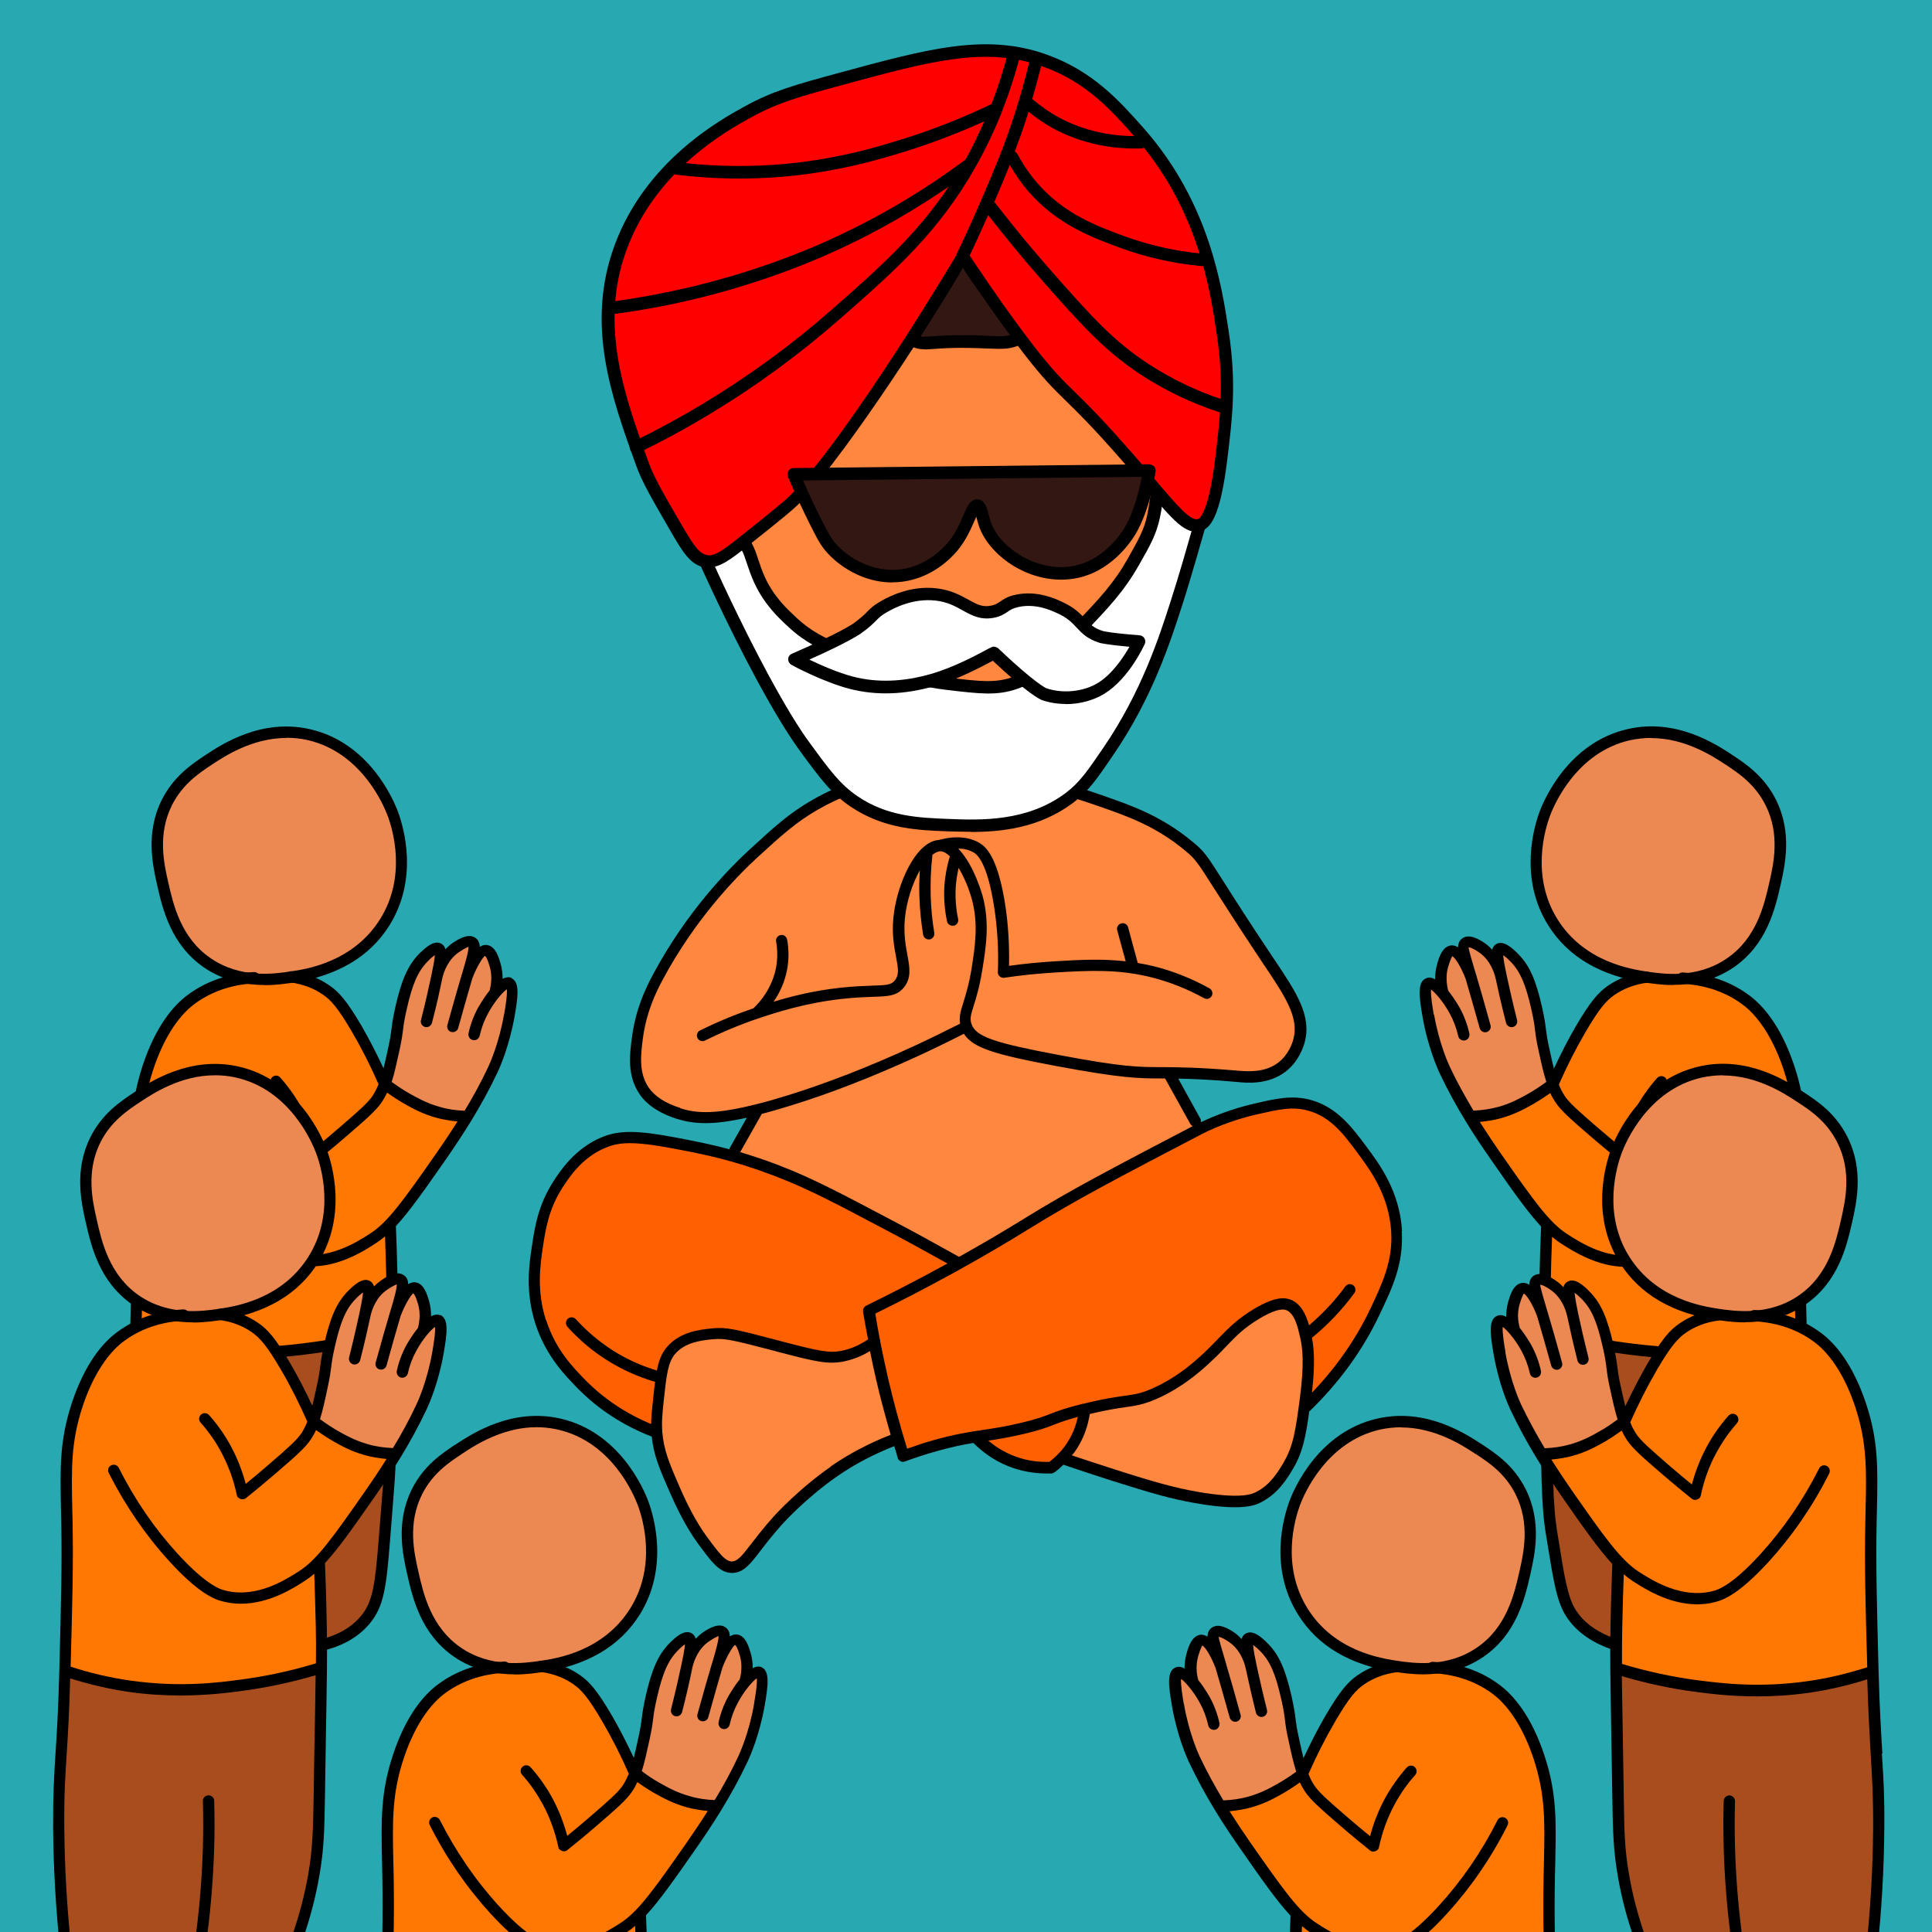 <?xml version="1.0" encoding="UTF-8"?>
<svg id="Layer_1" data-name="Layer 1" xmlns="http://www.w3.org/2000/svg" xmlns:xlink="http://www.w3.org/1999/xlink" version="1.1" viewBox="0 0 128 128">
  <defs>
    <style>
      .cls-1 {
        fill: #321713;
      }

      .cls-1, .cls-2, .cls-3, .cls-4, .cls-5, .cls-6, .cls-7, .cls-8, .cls-9, .cls-10, .cls-11 {
        stroke-width: 0px;
      }

      .cls-2 {
        fill: #a84e1e;
      }

      .cls-12 {
        clip-path: url(#clippath);
      }

      .cls-3 {
        fill: none;
      }

      .cls-4 {
        fill: #ff873f;
      }

      .cls-5 {
        fill: #000;
      }

      .cls-6 {
        fill: #ec8952;
      }

      .cls-7 {
        fill: #28a8b1;
      }

      .cls-8 {
        fill: #ff7804;
      }

      .cls-9 {
        fill: #fe0000;
      }

      .cls-10 {
        fill: #ff6102;
      }

      .cls-11 {
        fill: #fff;
      }
    </style>
    <clipPath id="clippath">
      <rect class="cls-3" width="128" height="128"/>
    </clipPath>
  </defs>
  <g id="fourth">
    <g class="cls-12">
      <g>
        <rect class="cls-7" width="128" height="128"/>
        <g>
          <path class="cls-4" d="M49.94,56.53c1.47-1.34,3.53-3.22,6.64-4.4,3.87-1.46,7.19-1,11.04-.48,5.29.72,8.13,2.42,8.82,2.86,1.55.97,2.55,1.96,2.81,2.23,1.17,1.19,1.73,2.16,2.72,3.8,3.5,5.76,4.5,6.74,4.09,8.41-.06.23-.33,1.35-1.29,1.99-.21.14-.87.54-3.15.39-2.37-.16-3.27-.69-3.6-.25-.39.51.24,2,.84,2.86.3.43.53.63.47.92-.1.49-.91.63-1.98,1.02-.86.32-1.65.81-2.47,1.21-3.5,1.69-5.26,3.41-7.95,4.65-.83.38-1.24.48-1.94.97-.73.51-1.02.91-1.57.92-.66.02-1.16-.54-1.34-.73-.43-.45-2.11-1.22-5.48-2.76-2.18-1-4.22-2.39-6.54-3-.37-.1-1.27-.32-1.42-.9-.23-.87,1.42-1.67,1.23-2.25-.31-.95-4.88.82-6.83-1.11-1.09-1.08-.93-2.87-.81-4.19.22-2.45,1.35-4.12,3.28-6.9,1.12-1.61,2.33-3.35,4.42-5.26Z"/>
          <path class="cls-4" d="M71.86,93.37c.33-.37.74-.35,1.74-.49.49-.07,2.32-.34,3.51-.86.4-.17.68-.35,2.37-1.87,3.14-2.83,4.09-3.95,5.39-3.75.48.07.81.3.9.36,1.47,1.06,1.02,3.88.78,5.43-.52,3.28-.89,5.57-2.71,6.71-2.73,1.71-7.24-.09-9.54-1.01-.8-.32-1.39-.73-2.58-.91-.68-.11-1.26-.09-1.35-.38-.09-.28.43-.48.84-1.2.54-.93.17-1.5.66-2.04Z"/>
          <path class="cls-4" d="M57.76,89.26c.38.19.44.73.51,1.17.48,3.07,1.64,4.04.97,4.96-.16.22-.28.24-1.13.65,0,0-1.12.54-2.99,1.64-1.46.85-3.44,2.44-4.92,4.6-.62.9-.73,1.3-1.19,1.4-1.64.36-3.74-3.78-3.96-4.22-.61-1.21-1.79-3.62-1.42-6.74.18-1.53.35-2.97,1.44-3.76,1.33-.97,3.34-.48,6.07.18,2.48.6,3.65,1.35,5,.69.55-.27,1.15-.79,1.63-.56Z"/>
          <path class="cls-10" d="M38.3,76.79c1.54-1.14,3.2-1.18,5-1.23,3.72-.09,6.62,1.22,9.59,2.56,2.11.95,2.84,1.53,6,3.04,2.19,1.05,2.37,1.03,2.93,1.52.48.42.94.95,1.62.95.6,0,1.06-.4,1.21-.53,2.07-1.8,4.83-2.61,7.14-4.09,2.12-1.36,4.24-2.71,7.09-3.98,5.82-2.59,7.95-1.8,8.54-1.55,1.31.55,2.07,1.48,2.75,2.3.41.49,2.66,3.21,2.34,6.83-.1,1.17-.63,2.31-1.68,4.59-.75,1.64-1.32,2.46-2.46,4.1-.91,1.32-1.28,1.66-1.49,1.58-.28-.11-.08-.9-.14-2.65-.1-2.67-.65-3.24-.95-3.47-.36-.28-.75-.34-.9-.36-2.55-.38-3.79,4.58-7.76,5.63-3.23.85-3.51.86-3.51.86-.51,0-1.4-.04-1.74.49-.17.25-.13.52-.13.72.02,1.22-.94,2.76-2.09,3.14-.7.23-1.33-.03-2.58-.56-1.65-.69-1.61-1.17-2.52-1.37-1.94-.43-3.07,1.58-4.27,1.01-.69-.32-.9-1.38-1.34-3.5-.48-2.31-.34-3.45-.98-3.72-.51-.21-.87.37-1.82.72-1.64.61-2.63-.34-6.09-1.05-2.34-.48-3.53-.71-4.5-.09-1.44.93-1.83,3.12-1.85,3.22-.23,1.38.18,2.51-.33,2.78-.3.16-.71-.09-.91-.21-2.64-1.6-3.96-2.4-5.11-4.15-1.91-2.9-1.89-5.83-1.86-6.63.05-1.32.17-4.93,2.81-6.89Z"/>
          <path class="cls-5" d="M92.89,81.56c-.16-2.63-1.48-4.41-2.35-5.58-.97-1.3-1.97-2.65-3.75-3.12-1.2-.31-2.23-.08-3.66.25-1.58.36-2.83.89-3.57,1.24.01-.08,0-.17-.04-.25l-1.46-2.64c.91.02,2.11.06,3.97.23.6.06,2.01.18,3.14-.69.85-.65,1.17-1.58,1.27-1.95.47-1.76-.55-3.29-1.97-5.42l-.09-.13c-1.67-2.5-2.67-4.07-3.32-5.1-1.09-1.71-1.26-1.98-2-2.59-2.09-1.75-4.11-2.45-6.07-3.13-2.86-.99-11.57-4-19.12.29-1.57.89-2.59,1.83-4.18,3.29-1.45,1.33-4.22,4.18-6.42,8.29-.52.97-1.15,2.31-1.39,4.1-.16,1.16-.36,2.6.5,3.85.49.72,1.35,1.28,2.47,1.63.56.17,1.14.28,1.89.28s1.6-.11,2.74-.36l-1.14,2.02s-.01.05-.02.07c-1.26-.34-2.37-.55-3.51-.77-2.58-.49-3.78-.5-4.93-.03-1.8.74-2.79,2.27-3.21,2.92-1.02,1.58-1.24,3.05-1.42,4.24-.2,1.3-.46,3.07.22,5.2.69,2.13,1.97,3.43,2.81,4.29,1.37,1.39,3.02,2.46,4.9,3.19.13,1.24.52,2.15,1.21,3.72.41.94,1.06,2.28,1.82,3.32.95,1.29,1.43,1.94,2.22,1.99.03,0,.06,0,.08,0,.75,0,1.21-.6,1.89-1.49.36-.47.81-1.05,1.42-1.73.16-.18,1.65-1.8,3.66-3.19,1.15-.8,2.42-1.46,3.77-1.99.08.26.15.53.23.79,0,0,0,0,0,0,0,0,0,0,0,.01.02.07.07.12.12.16.01,0,.02.02.03.02.06.04.12.06.19.06,0,0,0,0,0,0,.04,0,.07,0,.11-.02,0,0,0,0,.01,0,0,0,0,0,0,0,.69-.25,1.41-.49,2.13-.69,1-.28,1.73-.43,2.42-.54.6.6,1.54,1.34,2.89,1.74.62.18,1.27.28,1.92.28.11,0,.22,0,.34,0,0,0,0,0,0,0,0,0,0,0,0,0,0,0,.01,0,.02,0,.07,0,.13-.03.18-.07,0,0,.01,0,.02,0,.21-.15.41-.33.59-.51.79.27,1.87.63,3.18,1.05,2.74.87,4.08,1.24,5.53,1.49,1.17.21,2.02.28,2.65.28,1.08,0,1.5-.21,1.7-.31,1.18-.59,1.79-1.62,2.19-2.3.61-1.04.81-2.08,1.04-3.73,1.95-1.88,3.52-4.02,4.64-6.38.87-1.83,1.62-3.4,1.49-5.57ZM45.06,73.4c-.96-.3-1.68-.76-2.08-1.34-.69-1.01-.52-2.24-.38-3.32.23-1.67.82-2.93,1.31-3.84,2.15-4.01,4.85-6.79,6.3-8.12,1.52-1.39,2.52-2.31,4.01-3.16,2.82-1.61,5.83-2.14,8.61-2.14,4.37,0,8.19,1.32,9.89,1.91,1.89.65,3.85,1.33,5.83,2.99.65.54.79.76,1.85,2.42.66,1.03,1.66,2.6,3.33,5.11l.09.13c1.31,1.96,2.26,3.38,1.87,4.81-.08.29-.33,1.03-1,1.55-.9.69-2.06.58-2.63.54-2.66-.23-3.98-.23-5.04-.24-1.58,0-2.63,0-6.9-.81-4.26-.8-5.45-1.21-5.75-2.03,0,0,0,0,0,0-.12-.34-.07-.57.14-1.23.17-.53.39-1.26.58-2.43.23-1.45.5-3.08,0-4.88-.03-.11-.55-1.92-1.48-2.96-.01-.02-.03-.03-.04-.05-.03-.03-.05-.06-.08-.09.36,0,.72.08,1.05.28.31.19.9.9,1.31,3.5.23,1.43.32,2.91.26,4.39,0,.01,0,.02,0,.04,0,.01,0,.02,0,.03,0,.01.01.03.01.04,0,.02.01.05.02.07.01.02.02.04.04.06.01.02.03.04.05.05.02.01.03.03.05.04.02.01.05.03.07.04.02,0,.04.01.06.01.02,0,.03.01.05.01,0,0,0,0,.01,0,.01,0,.02,0,.03,0,0,0,.02,0,.03,0,1.11-.17,2.24-.28,3.38-.35,2.25-.13,4.2-.24,6.45.34,1.17.3,2.32.76,3.41,1.36.06.03.12.05.18.05.13,0,.26-.07.33-.19.1-.18.03-.41-.15-.51-1.15-.64-2.36-1.12-3.59-1.44-.4-.1-.78-.18-1.16-.24l-.64-2.36c-.05-.2-.26-.32-.46-.26-.2.05-.32.26-.26.46l.56,2.05c-1.57-.18-3.06-.1-4.71,0-1.01.06-2.02.16-3.02.3.03-1.38-.05-2.76-.26-4.1-.36-2.24-.9-3.56-1.66-4.02-.71-.44-1.66-.51-2.73-.22-1.57.11-2.81,3.03-3.01,5.14-.11,1.11.05,1.95.18,2.63.15.79.2,1.19-.09,1.54-.24.29-.52.31-1.45.34-.52.02-1.22.04-2.16.14-1.8.2-3.29.58-4.42.93.38-.55.74-1.27.9-2.15.12-.65.12-1.31,0-1.97-.04-.2-.23-.34-.43-.3-.2.04-.34.23-.3.43.1.57.1,1.15,0,1.7-.25,1.35-1.03,2.27-1.5,2.72-1.2.41-2.39.9-3.54,1.47-.19.09-.26.32-.17.5.09.19.32.26.5.17,1.15-.57,2.34-1.07,3.54-1.47,1.14-.38,3.04-1.01,5.52-1.29.9-.1,1.56-.12,2.1-.14.96-.03,1.53-.05,2-.6.53-.64.4-1.34.25-2.16-.12-.63-.26-1.41-.17-2.42.11-1.16.51-2.34.99-3.2-.03.55-.05,1.1-.03,1.65.02.87.11,1.75.25,2.62.03.18.19.31.37.31.02,0,.04,0,.06,0,.2-.03.34-.23.31-.43-.14-.83-.22-1.68-.24-2.51-.02-.86.01-1.73.11-2.59,0-.02,0-.05,0-.07.18-.14.36-.24.53-.24h0c.2,0,.42.13.63.33-.19.64-.32,1.3-.36,1.97-.05.78.01,1.57.17,2.33.04.18.19.3.37.3.03,0,.05,0,.08,0,.2-.04.33-.24.29-.44-.15-.7-.2-1.42-.16-2.13.03-.43.1-.85.19-1.26.35.58.67,1.33.87,2.05.46,1.64.21,3.19,0,4.56-.18,1.11-.4,1.81-.56,2.32-.17.54-.29.94-.21,1.39-1.05.53-2.07,1.03-3.13,1.52-2.91,1.34-5.69,2.42-8.26,3.22-.78.24-1.46.44-2.08.59,0,0,0,0,0,0-2.68.68-3.95.63-5.05.28ZM50.46,73.8c.59-.15,1.23-.34,1.95-.56,2.6-.8,5.41-1.9,8.36-3.25,1.04-.48,2.05-.97,3.09-1.5.61.96,2.13,1.39,6.13,2.14,4.34.81,5.42.82,7.04.82.05,0,.11,0,.16,0l1.67,3.01c.04.07.1.12.16.15-5.41,2.83-8.15,4.26-11.09,6.08-1.42.88-2.89,1.74-4.39,2.58-1.5-.84-2.95-1.64-4.44-2.42-3.39-1.79-5.25-2.78-7.48-3.64-.95-.37-1.8-.64-2.58-.88l1.43-2.53ZM36.17,87.46c-.63-1.96-.38-3.64-.2-4.86.18-1.17.38-2.5,1.31-3.94.42-.64,1.28-1.99,2.87-2.63.87-.36,1.81-.44,4.5.07,2.01.38,3.9.75,6.7,1.82,2.19.84,4.04,1.82,7.4,3.6,1.35.71,2.67,1.44,4.02,2.19-1.76.97-3.56,1.9-5.39,2.8,0,0,0,0-.02.01-.02.01-.04.03-.06.05-.02.02-.04.03-.05.05-.01.02-.02.04-.04.06-.01.02-.02.04-.03.07,0,.02,0,.04,0,.07,0,.03,0,.05,0,.08,0,0,0,.01,0,.02.1.6.21,1.21.33,1.82-.54.36-1.1.62-1.69.74-.89.19-1.52.04-4.07-.62l-.37-.1c-2.71-.71-3.27-.85-4.22-.75-.79.08-2.11.22-2.97,1.23-.36.42-.54.9-.67,1.56-1.05-.32-2.06-.77-2.98-1.37-.88-.57-1.68-1.25-2.39-2.03-.14-.15-.38-.17-.53-.03s-.17.38-.03.53c.75.83,1.6,1.56,2.54,2.16,1.01.65,2.11,1.15,3.27,1.49-.04.34-.09.71-.13,1.14-.07.68-.13,1.16-.13,1.66-1.64-.69-3.1-1.65-4.32-2.88-.84-.86-2-2.03-2.63-3.99ZM55.04,97.17c-2.07,1.44-3.62,3.12-3.79,3.31-.63.7-1.09,1.3-1.46,1.78-.66.86-.95,1.2-1.33,1.19-.44-.03-.87-.61-1.66-1.68-.72-.99-1.35-2.27-1.74-3.18-.75-1.71-1.08-2.52-1.18-3.71-.05-.7,0-1.21.1-2.13.18-1.66.27-2.49.75-3.05.67-.78,1.76-.9,2.48-.97.81-.08,1.29.04,3.95.73l.37.1c2.49.65,3.33.86,4.42.63.59-.13,1.16-.35,1.69-.68.13.64.26,1.28.41,1.91.28,1.22.61,2.43.96,3.64-1.43.56-2.77,1.26-3.98,2.1ZM65.45,95.45c.69-.1,1.41-.22,2.39-.45,1.07-.25,1.52-.43,1.99-.61.38-.15.79-.3,1.58-.52-.12.57-.37,1.26-.85,1.93-.29.4-.64.74-1.03,1.05-.65.02-1.3-.05-1.91-.24-.92-.27-1.63-.73-2.15-1.17ZM85.07,96.85c-.38.64-.89,1.52-1.87,2.01-.24.12-.97.48-3.89-.03-1.41-.25-2.72-.6-5.43-1.47-1.14-.36-2.11-.69-2.87-.94.05-.06.1-.11.15-.17.67-.92.93-1.86,1.04-2.57,1.12-.27,1.81-.37,2.36-.45.71-.1,1.18-.17,2.02-.53,1.93-.83,3.32-2.17,3.91-2.74.28-.26.52-.52.75-.76.64-.67,1.19-1.24,2.22-1.85.84-.5,1.43-.68,1.76-.55.55.22.75,1.08.91,1.77.17.73.29,1.72,0,3.98-.29,2.22-.45,3.25-1.06,4.29ZM86.92,92.26c.22-1.89.14-2.9,0-3.63.53-.43,1.03-.9,1.51-1.4.46-.49.9-1.01,1.3-1.56.12-.17.09-.4-.08-.52-.17-.12-.4-.09-.52.08-.38.52-.79,1.02-1.24,1.48-.37.39-.76.75-1.16,1.1-.2-.69-.51-1.41-1.21-1.7-.39-.15-1.02-.23-2.42.6-1.11.66-1.73,1.3-2.38,1.97-.23.24-.46.48-.73.74-.56.54-1.88,1.81-3.69,2.59-.74.32-1.15.38-1.83.47-.57.08-1.36.19-2.68.52,0,0-.01,0-.02,0,0,0-.01,0-.02,0-1.2.3-1.7.49-2.18.68-.45.17-.87.34-1.89.58-1.03.25-1.79.36-2.52.47-.95.14-1.85.28-3.26.67-.61.17-1.21.37-1.8.58-.48-1.56-.91-3.15-1.28-4.74-.18-.78-.34-1.56-.5-2.34,0-.06,0-.12-.03-.18-.11-.56-.21-1.13-.3-1.69,3.6-1.77,7.09-3.69,10.36-5.72,2.93-1.81,5.67-3.25,11.19-6.13.51-.27,1.91-.94,3.78-1.36,1.42-.32,2.28-.52,3.3-.25,1.53.4,2.41,1.58,3.34,2.84.82,1.11,2.06,2.78,2.21,5.18.12,1.97-.6,3.47-1.42,5.2-.95,1.98-2.23,3.8-3.8,5.45Z"/>
        </g>
        <g>
          <path class="cls-4" d="M50.15,29.47c6.55-5.23,5.99-9.26,9.87-10.37,2.83-.81,5.52.64,8.79,2.41,1.48.8,4.84,2.66,7.13,6.55.91,1.54,2.05,3.47,1.91,5.97-.11,2.03-.99,3.11-3.32,6.64-4.99,7.55-4.73,8.29-6.14,8.71-2.63.79-3.65-1.76-10.95-4.23-4.43-1.5-5.19-.95-6.97-2.41-3.08-2.52-4.71-7.37-3.15-10.53.58-1.18,1.31-1.53,2.82-2.74Z"/>
          <g>
            <path class="cls-11" d="M46.75,37.19s1.68,3.79,3.73,7.61c1.6,2.97,2.51,4.24,2.88,4.74,1.32,1.8,2,2.73,3.21,3.55,2.1,1.43,4.27,1.5,6.32,1.58,2.13.08,5.28.19,7.95-1.8.98-.73,1.52-1.52,2.59-3.1,2.5-3.67,3.66-7.18,4.51-9.81.64-2,1.53-5.15,1.53-5.15,0,0-1.84-2.54-2.6-2.24-.32.13-.25.69-.45,1.64-.22,1.05-.6,1.71-1.35,3.05-.95,1.67-1.97,2.75-3.55,4.4-2.04,2.13-3.06,3.19-4.29,3.61-1.25.43-2.3.31-4.4.06-3.29-.39-5.61-1.43-6.94-2.03-1.43-.65-2.36-1.09-3.38-2.03-.65-.6-1.56-1.44-2.2-2.82-.63-1.37-.58-2.34-1.47-2.82-.06-.03-.78-.41-1.3-.11-.65.37-.8,1.7-.8,1.7Z"/>
            <path class="cls-5" d="M64.34,55.11c-.53,0-1.02-.02-1.47-.03-2.04-.07-4.34-.16-6.53-1.65-1.27-.86-2-1.85-3.32-3.65-.3-.42-1.23-1.68-2.91-4.79-2.04-3.79-3.73-7.6-3.75-7.63-.02-.05-.04-.11-.04-.17,0-.01.14-1.56,1.01-2.06.69-.39,1.53.02,1.7.11.74.4.95,1.05,1.2,1.81.12.36.25.76.45,1.2.61,1.31,1.47,2.1,2.1,2.69.95.88,1.78,1.28,3.28,1.96,1.23.56,3.52,1.6,6.81,2,2.1.25,3.05.36,4.22-.04,1.13-.39,2.13-1.43,4.12-3.5,1.63-1.69,2.59-2.73,3.49-4.32.75-1.33,1.1-1.94,1.31-2.93.06-.3.1-.56.13-.77.07-.53.13-.99.58-1.16.31-.12.66-.04,1.08.25.56.38,2.08,2.01,2.08,2.38,0,.04,0,.08-.02.11-.16.55-.94,3.33-1.53,5.16-.79,2.44-1.97,6.13-4.56,9.92-1.1,1.62-1.66,2.43-2.69,3.2-2.21,1.65-4.72,1.92-6.75,1.92ZM47.18,37.13c.29.64,1.84,4.07,3.67,7.47,1.65,3.06,2.55,4.29,2.85,4.69,1.3,1.78,1.96,2.67,3.11,3.46,2,1.36,4.08,1.43,6.1,1.51,2.05.08,5.14.19,7.69-1.72.92-.69,1.45-1.46,2.5-3,2.52-3.69,3.69-7.31,4.46-9.71.54-1.66,1.24-4.13,1.47-4.94-.76-1.02-1.7-1.93-2-1.93h0s-.01.29-.04.5c-.03.23-.07.51-.14.83-.24,1.11-.62,1.8-1.4,3.16-.99,1.75-2.09,2.9-3.61,4.48-2.08,2.17-3.13,3.26-4.45,3.71-1.34.46-2.42.33-4.58.08-3.43-.41-5.88-1.53-7.06-2.06-1.39-.64-2.4-1.09-3.49-2.1-.68-.63-1.62-1.5-2.29-2.95-.22-.48-.36-.91-.49-1.29-.24-.74-.38-1.11-.8-1.34-.16-.08-.63-.27-.89-.12-.32.18-.52.88-.58,1.28Z"/>
          </g>
          <g>
            <path class="cls-1" d="M60.47,22.51c.7.43.97.06,3.78.11,1.94.03,2.51.22,3.31-.24.65-.38,1.2-1.03,1.41-1.72.67-2.22-1.74-6.21-5.08-6.16-2.36.04-4.53,2.09-4.78,4.36-.14,1.2.21,2.92,1.37,3.64Z"/>
            <path class="cls-5" d="M61.24,23.14c-.36,0-.64-.06-.99-.28h0c-1.3-.81-1.72-2.66-1.57-4.04.29-2.52,2.66-4.69,5.19-4.73.02,0,.05,0,.07,0,1.59,0,3.15.85,4.27,2.34,1.07,1.41,1.52,3.12,1.14,4.36-.23.78-.85,1.53-1.6,1.96-.71.41-1.28.38-2.33.34-.33-.01-.72-.03-1.2-.04-1.15-.02-1.86.03-2.38.07-.24.02-.44.03-.62.03ZM60.69,22.16c.28.17.42.17,1.11.12.5-.04,1.25-.09,2.45-.07.48,0,.88.03,1.22.04,1.01.05,1.38.06,1.88-.23.57-.33,1.04-.91,1.22-1.48.29-.97-.11-2.42-1.01-3.62-.96-1.28-2.28-2.01-3.61-2.01-.02,0-.04,0-.06,0-2.09.03-4.14,1.9-4.38,4-.13,1.16.23,2.65,1.18,3.24h0Z"/>
          </g>
          <g>
            <path class="cls-9" d="M46.75,37.19c.68.12,1.27-.29,2.58-1.34,1.99-1.59,2.98-2.38,3.44-2.87,4.23-4.52,11-15.98,11-15.98h0s2.27,3.47,4.4,6.22c2.43,3.12,2.54,2.54,6.51,7.08,2.9,3.32,3.85,4.78,4.78,4.5.28-.08.95-.44,1.43-4.37.33-2.71.6-4.95.1-8.35-.44-2.97-1.26-8.45-5.55-13.3-1.52-1.72-3.27-3.7-6.26-4.76-3.9-1.39-7.59-.38-13.43,1.21-2.94.8-4.41,1.2-6.24,2.21-1.63.9-6.43,3.55-8.42,8.99-1.87,5.11-.2,9.75,1.45,14.32.38,1.05,1.01,2.14,2.28,4.34.79,1.37,1.22,1.98,1.91,2.11Z"/>
            <path class="cls-5" d="M46.98,37.62c-.1,0-.2,0-.3-.03h0c-.92-.16-1.43-.98-2.2-2.31-1.28-2.21-1.93-3.32-2.32-4.4-1.66-4.6-3.37-9.35-1.45-14.61,2.05-5.59,6.99-8.32,8.61-9.21,1.88-1.04,3.36-1.44,6.33-2.25,5.82-1.58,9.66-2.63,13.68-1.2,3.09,1.1,4.86,3.1,6.43,4.87,4.37,4.94,5.2,10.52,5.65,13.51.52,3.46.23,5.77-.1,8.46-.47,3.85-1.14,4.55-1.73,4.72-1.01.3-1.79-.62-3.69-2.85-.44-.52-.94-1.11-1.53-1.78-1.9-2.18-2.91-3.17-3.72-3.96-.89-.87-1.53-1.5-2.8-3.14-.85-1.1-3.1-4.22-4.05-5.69-1.57,2.76-7.45,11.99-10.72,15.48-.48.52-1.49,1.32-3.49,2.91-1.16.92-1.86,1.45-2.62,1.45ZM46.83,36.78c.47.08.96-.22,2.25-1.26,1.91-1.52,2.96-2.36,3.4-2.83,4.12-4.4,10.77-15.6,10.95-15.9.14-.25.56-.26.71-.02.09.14,2.31,3.52,4.38,6.19,1.24,1.59,1.86,2.21,2.73,3.05.82.8,1.84,1.81,3.76,4.01.59.67,1.09,1.26,1.54,1.78,1.5,1.77,2.34,2.73,2.82,2.59.07-.02.69-.31,1.14-4.02.33-2.74.6-4.9.1-8.24-.43-2.91-1.24-8.33-5.45-13.09-1.5-1.7-3.2-3.62-6.09-4.64-3.77-1.34-7.32-.38-13.18,1.21-2.91.79-4.36,1.19-6.15,2.18-1.56.86-6.29,3.47-8.23,8.77-1.82,4.97-.16,9.58,1.45,14.04.36,1.01.99,2.1,2.25,4.26.78,1.34,1.14,1.83,1.63,1.91h0Z"/>
          </g>
          <g>
            <path class="cls-5" d="M64.65,11.03s0,0,0,0c.67-1.19,1.26-2.43,1.76-3.7,0,0,0,0,0-.01.47-1.2.87-2.44,1.19-3.71.06-.22-.08-.45-.3-.5-.22-.06-.45.08-.5.3-.3,1.19-.67,2.35-1.11,3.48-1.84.89-3.76,1.65-5.72,2.27-1.76.55-4.7,1.48-8.72,1.76-2.2.15-4.45.08-6.67-.21-.23-.04-.44.13-.46.36-.03.23.13.44.36.46,1.5.2,3.01.3,4.51.3.78,0,1.55-.03,2.32-.08,4.12-.28,7.23-1.27,8.91-1.79,1.7-.54,3.37-1.19,4.99-1.92-.38.86-.78,1.71-1.24,2.53-2.7,2.01-5.62,3.75-8.67,5.16-2.97,1.38-6.31,2.52-9.66,3.31-1.62.38-3.28.69-4.94.92-.23.03-.39.24-.35.47.03.21.21.36.41.36.02,0,.04,0,.06,0,1.68-.23,3.37-.54,5.01-.93,3.4-.8,6.8-1.97,9.81-3.37,2.51-1.16,4.92-2.55,7.21-4.12-2.18,3.25-4.71,5.48-7.8,8.19-2.6,2.28-5.42,4.34-8.4,6.14-1.52.92-3.1,1.78-4.7,2.56-.21.1-.29.35-.19.55.07.15.22.23.37.23.06,0,.12-.01.18-.04,1.62-.79,3.22-1.66,4.77-2.6,3.02-1.82,5.88-3.92,8.52-6.23,3.67-3.21,6.56-5.75,9.04-10.12,0,0,0,0,0,0Z"/>
            <path class="cls-5" d="M81.05,26.49c-1.77-.58-3.43-1.38-4.95-2.37-2.3-1.5-3.74-3.09-6.52-6.25-1.25-1.42-2.46-2.89-3.61-4.38-.03-.04-.06-.06-.1-.09.05-.12.1-.23.15-.35.3-.7.59-1.4.88-2.12.37.64.79,1.25,1.27,1.8,1.91,2.16,4.17,3,5.99,3.67,1.73.64,3.56,1.05,5.43,1.23.01,0,.03,0,.04,0,.21,0,.39-.16.41-.37.02-.23-.14-.43-.37-.45-1.8-.17-3.56-.57-5.23-1.18-1.73-.64-3.89-1.43-5.66-3.44-.53-.6-.99-1.27-1.37-1.98-.04-.08-.11-.13-.18-.17.26-.68.52-1.4.78-2.21.05-.14.09-.29.13-.43.51.41,1.05.79,1.62,1.1,1.62.88,3.49,1.34,5.41,1.34.14,0,.27,0,.41,0,.23,0,.41-.2.4-.43,0-.23-.19-.39-.43-.4-1.92.06-3.79-.36-5.4-1.23-.63-.34-1.21-.76-1.76-1.22.22-.77.43-1.53.62-2.3.05-.22-.09-.45-.31-.5-.23-.05-.45.09-.5.31-.28,1.17-.61,2.35-.99,3.52-.65,2.03-1.3,3.55-1.98,5.15-.58,1.36-1.2,2.74-1.85,4.09-.1.21-.01.45.19.55.06.03.12.04.18.04.15,0,.3-.09.37-.23.47-.97.91-1.96,1.35-2.94,1.1,1.42,2.26,2.83,3.45,4.19,2.62,2.97,4.2,4.77,6.69,6.4,1.58,1.03,3.31,1.86,5.14,2.46.04.01.09.02.13.02.17,0,.34-.11.39-.29.07-.22-.05-.45-.26-.52Z"/>
          </g>
          <g>
            <path class="cls-1" d="M52.57,31.42h0s23.57-.25,23.57-.25h0s-.33,2.44-1.3,4.03c-.23.38-1.5,2.37-3.79,2.73-2.48.39-5.13-1.3-5.8-3.18-.2-.57-.24-1.21-.51-1.24-.41-.05-.57,1.43-1.64,2.71-.23.28-1.44,1.67-3.38,1.92-1.99.26-3.79-.79-4.74-1.92-.38-.45-.68-1.07-1.3-2.31-.53-1.08-1.13-2.48-1.13-2.48Z"/>
            <path class="cls-5" d="M59.12,38.59c-1.95,0-3.58-1.09-4.43-2.1-.41-.48-.72-1.12-1.35-2.4-.53-1.08-1.13-2.49-1.14-2.5-.05-.13-.04-.27.03-.39.08-.12.2-.19.34-.19l23.57-.25c.12.02.24.05.32.14s.12.21.1.33c-.01.1-.35,2.54-1.35,4.19-.36.59-1.71,2.55-4.08,2.92-2.82.44-5.55-1.46-6.26-3.45-.07-.2-.12-.4-.17-.59,0-.02,0-.04-.02-.06-.03.07-.06.15-.1.22-.24.55-.56,1.31-1.15,2.02-.45.54-1.7,1.81-3.65,2.06-.23.03-.45.04-.67.04ZM53.2,31.83c.22.5.56,1.26.87,1.89.6,1.21.9,1.82,1.24,2.23.88,1.05,2.58,2,4.37,1.77,1.71-.22,2.82-1.41,3.12-1.77.52-.62.81-1.31,1.03-1.82.26-.61.47-1.09.97-1.04.46.06.58.53.7,1,.04.16.09.34.15.52.6,1.68,3.01,3.28,5.34,2.91,2.01-.32,3.19-2.02,3.5-2.53.66-1.09,1.01-2.63,1.16-3.4-16.14.17-20.99.23-22.45.24Z"/>
          </g>
          <g>
            <path class="cls-11" d="M65.79,40.52c-1.41.3-1.9-.92-3.77-1.14-1.63-.19-2.98.54-3.41.78-.89.49-.71.68-1.85,1.49,0,0-.87.62-4.13,2.03h0s2.04,1.11,3.77,1.55c2.46.64,4.65.03,5.38-.18,1.87-.54,3.78-1.66,4.07-1.79h0c2.6,2.47,3.33,2.73,3.33,2.73,1.18.4,2.68.29,3.78-.39,1.54-.95,2.51-3.11,2.51-3.11h0c-2.08-.16-2.51-.3-2.51-.3-1.41-.44-1.19-1.25-2.81-1.97-.48-.21-1.54-.68-2.75-.42-.89.19-.87.56-1.61.72Z"/>
            <path class="cls-5" d="M70.63,46.64c-.54,0-1.08-.08-1.58-.25-.13-.05-.9-.38-3.27-2.61,0,0-.02,0-.03.01-.68.36-2.27,1.22-3.85,1.67-1.98.57-3.86.63-5.6.18-1.75-.45-3.78-1.54-3.86-1.59-.14-.08-.22-.22-.22-.38,0-.16.1-.3.25-.36,3.14-1.36,4.04-1.98,4.05-1.99.51-.37.74-.59.93-.79.24-.24.44-.44.96-.73.47-.26,1.9-1.03,3.65-.82.95.11,1.59.47,2.1.75.56.31.93.52,1.53.39.28-.06.4-.15.58-.27.22-.15.49-.34,1.03-.45,1.37-.29,2.56.24,3.01.45.88.39,1.28.83,1.61,1.18.32.34.55.59,1.16.78.01,0,.47.13,2.42.28.13.01.26.09.32.2.07.12.08.26.02.38-.04.09-1.04,2.29-2.67,3.29-.73.45-1.65.69-2.55.69ZM65.85,42.85c.1,0,.21.04.29.11,2.42,2.3,3.16,2.63,3.19,2.64,1.09.37,2.47.23,3.42-.36.96-.59,1.7-1.73,2.08-2.39-1.55-.14-1.94-.25-1.98-.26-.82-.26-1.18-.64-1.52-1.01-.3-.32-.61-.66-1.34-.98-.42-.19-1.39-.62-2.49-.39-.38.08-.55.19-.74.32-.21.14-.44.3-.87.39h0c-.91.19-1.52-.15-2.11-.48-.49-.27-1-.56-1.79-.65-1.51-.17-2.75.5-3.16.73-.42.23-.56.37-.77.58-.21.21-.47.48-1.04.88-.03.02-.79.56-3.4,1.72.74.36,1.88.86,2.9,1.13,1.59.41,3.33.35,5.16-.18,1.5-.43,3.04-1.26,3.69-1.61.15-.08.26-.14.32-.16.06-.03.11-.04.17-.04ZM65.79,40.52h.01-.01Z"/>
          </g>
        </g>
        <g>
          <g>
            <path class="cls-6" d="M25.73,71.99c-.26-.48-.12-.66.7-4.47.35-1.61.55-2.63,1.38-3.68.13-.17.91-1.15,1.25-.99.61.3-.57,4.3-.67,4.28-.08-.02,0-2.46,1.52-3.95.09-.09.98-.96,1.37-.74.82.48-1.03,5.64-1.28,5.58-.18-.04.23-2.86,1.77-4.56.49-.55.7-.53.79-.5.47.18.13,2.06.09,2.27-.36,1.94-1.27,3.31-1.24,3.33.05.03,1.88-3.6,2.35-3.43.24.09.05,1.15-.13,2.08-.5,2.72-1.08,2.59-1.89,5.46-.13.48-.27,1.03-.76,1.31-.42.24-.93.18-1.84-.13-1.97-.67-2.95-1.01-3.41-1.87Z"/>
            <path class="cls-8" d="M9.04,88.38c-.3-.47-.15-1.03-.06-1.45.3-1.39.1-2.84.33-4.24.62-3.82-.78-5.89.02-9.78.31-1.5,1.09-5.52,4.51-7.34,2.31-1.23,5.73-1.55,7.79.05.71.55,1.22,1.36,2.25,2.97,1.37,2.15,1.02,2.54,1.85,3.42,1.08,1.15,4.53,1.27,4.88,2.41.07.24-.17.65-.66,1.47-.16.26-.68,1.13-1.94,2.52-.32.36-.81.88-1.56,1.75-.52.6-.71.84-.82,1.21-.18.58.08.88.16,1.86.19,2.57-.07,2.4.16,3.46.15.67.33,1.09.09,1.47-.27.42-.87.48-1.12.51-5.07.51-2.98.91-8.74.86-4.49-.03-1.12-.24-4.86-.41-.83-.04-1.86-.07-2.28-.73Z"/>
            <path class="cls-2" d="M9.05,106.3c-.37-.55-.42-.88-.35-10.84.01-1.86.55-3.74.22-5.56-.08-.42-.25-1.25.12-1.51.39-.28.98.31,2.28.73.59.19,1.45.26,3.16.41,1.52.13,2.28.19,2.88.19,1.78,0,4.16,0,6.63-1.06.81-.35,1.67-.82,2.04-.49.29.26.13.85.05,1.2-.21.92.14.12,0,4.45-.12,3.55-.25,6.85-1.17,11.02-.25,1.11-.38,1.67-.6,2.02-2.4,3.77-12.41,3.71-15.26-.55Z"/>
            <g>
              <path class="cls-6" d="M13.81,50.36c-.84.55-2.01,1.32-2.75,2.82-1.02,2.05-.56,4.08-.27,5.37.34,1.5.86,3.8,2.96,5.24,2.11,1.45,4.49,1.1,5.58.94,1-.15,4.31-.64,6.18-3.63,1.94-3.1.82-6.44.54-7.19-.18-.48-1.7-4.37-5.58-5.24-3.06-.69-5.56.96-6.65,1.68Z"/>
              <path class="cls-5" d="M17.53,65.26c-1.18,0-2.65-.23-4.01-1.16-2.21-1.52-2.75-3.89-3.11-5.47-.29-1.29-.78-3.45.3-5.62.79-1.59,2.05-2.42,2.88-2.97l.21.31-.21-.31c1.11-.74,3.73-2.46,6.94-1.73,3.95.89,5.56,4.72,5.84,5.48.36.97,1.39,4.38-.57,7.52-1.3,2.08-3.47,3.36-6.44,3.8-.42.06-1.07.16-1.84.16ZM18.99,48.89c-2.27,0-4.11,1.21-4.97,1.78h0c-.81.54-1.92,1.27-2.63,2.68-.96,1.93-.53,3.85-.24,5.12.33,1.46.83,3.66,2.8,5.01,1.99,1.37,4.23,1.04,5.31.88,1.02-.15,4.13-.61,5.92-3.46,1.78-2.84.84-5.97.5-6.86-.26-.69-1.73-4.2-5.31-5.01-.48-.11-.94-.15-1.39-.15Z"/>
            </g>
            <g>
              <path class="cls-5" d="M33.91,64.79c-.19-.08-.4-.05-.61.06,0-.34-.04-.67-.13-.99-.12-.41-.33-1.17-.9-1.25-.17-.03-.34.03-.49.12,0-.26-.09-.46-.28-.59-.44-.32-1.07.04-1.51.33-.18.13-.33.27-.48.42-.05-.17-.13-.29-.28-.37-.46-.25-1.02.23-1.46.67-.74.76-1.17,1.72-1.58,3.54-.16.73-.21,1.09-.25,1.43-.04.31-.08.63-.22,1.26-.12.54-.21.98-.31,1.36-.44-.94-.91-1.86-1.42-2.75-1.02-1.75-1.54-2.31-2.16-2.74-.72-.5-1.55-.81-2.48-.94-.2-.03-.39.12-.42.32-.03.21.12.39.32.42.81.11,1.53.38,2.15.81.53.36.99.87,1.94,2.5.64,1.09,1.22,2.25,1.74,3.43-.11.27-.23.51-.38.75-.3.46-.91,1-2.15,2.07-.59.51-1.11.95-1.55,1.3-.23-.86-.55-1.69-.97-2.47-.4-.75-.9-1.45-1.46-2.09-.14-.16-.38-.17-.53-.03-.16.14-.17.38-.03.53.53.59.98,1.25,1.36,1.95.48.89.83,1.85,1.04,2.85,0,0,0,0,0,0,.01.05.03.11.07.15.01.01.03.02.04.03.01.01.03.02.04.03.06.04.13.07.21.07,0,0,0,0,0,0,0,0,0,0,0,0,0,0,0,0,0,0s0,0,0,0c.02,0,.05,0,.08,0,.06-.01.11-.04.15-.07,0,0,0,0,0,0,.5-.4,1.2-.97,2.03-1.69,1.24-1.07,1.92-1.66,2.29-2.23.13-.2.23-.39.33-.59.36.26.73.5,1.11.72.53.3,1.2.68,2.13.94.46.13.94.2,1.42.25-.48.76-.95,1.46-1.39,2.09-2.2,3.15-3.22,4.58-4.4,5.34-.84.54-2.81,1.81-4.88,1.3-.3-.08-1.22-.31-3.17-2.44-1.53-1.67-2.84-3.58-3.91-5.69-.09-.18-.32-.26-.5-.17-.19.09-.26.32-.17.5,1.1,2.17,2.45,4.14,4.02,5.86,1.89,2.06,2.93,2.51,3.54,2.66.41.1.81.15,1.19.15,1.89,0,3.51-1.04,4.27-1.54.2-.13.4-.28.6-.45.03.92.07,2.09.1,3.45.02.86.02,1.47.01,2.49-1.64.5-3.32.86-5,1.08-1.51.2-4.03.53-7.31.06-1.34-.19-2.66-.5-3.94-.92.12-4.44.18-6.75.13-9.53l-.02-.89c-.06-2.68-.09-4.45.67-6.78.64-1.96,1.6-3.49,2.69-4.32,1.4-1.06,2.96-1.35,4.02-1.4.21-.01.37-.19.36-.39,0-.21-.2-.36-.39-.36-1.17.06-2.88.37-4.44,1.55-.86.65-2.07,1.99-2.95,4.68-.8,2.45-.77,4.27-.71,7.03l.02.89c.05,2.83-.01,5.16-.13,9.79-.07,2.57-.16,4.09-.25,5.44-.1,1.55-.17,2.78-.16,4.92.02,2.74.18,5.49.47,8.17.02.19.18.33.37.33.01,0,.03,0,.04,0,.21-.02.35-.21.33-.41-.29-2.65-.45-5.38-.47-8.09-.02-2.12.06-3.33.16-4.87.08-1.26.17-2.7.23-4.98,1.26.39,2.55.7,3.86.89,1.25.18,2.41.24,3.44.24,1.76,0,3.16-.18,4.07-.3,1.64-.22,3.29-.57,4.89-1.04-.01,1.22-.04,2.97-.09,5.87l-.04,2.14c-.01.83-.1,1.86-.24,3.57l-.13,1.65c-.25,3.15-.4,4.25-1.19,5.2-.66.78-1.61,1.32-2.84,1.58-.2.04-.33.24-.29.45.04.18.19.3.37.3.03,0,.05,0,.08,0,1.4-.3,2.5-.92,3.26-1.83.97-1.16,1.11-2.48,1.36-5.62l.13-1.65c.14-1.72.22-2.76.24-3.62l.04-2.14c.11-6.57.12-7.26.09-9.17-.03-1.72-.08-3.15-.12-4.14.9-.97,1.88-2.37,3.29-4.39,1.08-1.56,2.34-3.46,3.46-5.83.12-.26.76-1.68,1.11-3.66.24-1.38.35-2.3-.22-2.55ZM33.39,67.22c-.33,1.92-.97,3.31-1.04,3.46-.5,1.06-1.03,2.03-1.57,2.91-.57-.02-1.13-.1-1.66-.26-.85-.24-1.47-.59-1.97-.87-.41-.23-.81-.5-1.2-.78.18-.55.32-1.21.52-2.11.14-.66.19-.99.23-1.32.04-.34.08-.66.24-1.36.38-1.69.74-2.52,1.38-3.18.22-.23.38-.36.49-.43-.02.36-.17,1.05-.25,1.43,0,0,0,0,0,0h0s0,0,0,0c-.16.74-.37,1.72-.67,2.87-.05.2.07.41.27.46.2.05.4-.07.46-.27.3-1.16.52-2.15.67-2.9,0,0,0,0,0,0,.12-.55.42-1.31,1.12-1.79.41-.28.59-.32.62-.36.04.22-.18.99-.4,1.73l-.05.16c-.23.78-.56,1.91-.94,3.3-.06.2.06.41.26.46.03,0,.07.01.1.01.16,0,.32-.11.36-.28.38-1.37.7-2.49.93-3.27.3-.8.72-1.45.84-1.5.05.03.16.16.32.73.14.49.13,1.03-.01,1.56-.42.52-.73,1.09-.76,1.13-.29.53-.51,1.11-.64,1.71-.04.2.08.4.29.45.2.04.4-.08.45-.29.12-.53.31-1.04.57-1.51.41-.75.95-1.38,1.23-1.57.04.38-.11,1.26-.18,1.67Z"/>
              <path class="cls-5" d="M18.55,96.6c-.21,0-.37.18-.36.39.03,1.01.03,2.04,0,3.07-.05,1.84-.19,3.71-.43,5.55-.03.21.12.39.32.42.02,0,.03,0,.05,0,.19,0,.35-.14.37-.33.24-1.86.38-3.75.44-5.62.03-1.04.03-2.08,0-3.11,0-.21-.18-.35-.39-.36Z"/>
            </g>
          </g>
          <g>
            <path class="cls-6" d="M20.98,94.34c-.26-.48-.12-.66.7-4.47.35-1.61.55-2.63,1.38-3.68.13-.17.91-1.15,1.25-.99.61.3-.57,4.3-.67,4.28-.08-.02,0-2.46,1.52-3.95.09-.09.98-.96,1.37-.74.82.48-1.03,5.64-1.28,5.58-.18-.04.23-2.86,1.77-4.56.49-.55.7-.53.79-.5.47.18.13,2.06.09,2.27-.36,1.94-1.27,3.31-1.24,3.33.05.03,1.88-3.6,2.35-3.43.24.09.05,1.15-.13,2.08-.5,2.72-1.08,2.59-1.89,5.46-.13.48-.27,1.03-.76,1.31-.42.24-.93.18-1.84-.13-1.97-.67-2.95-1.01-3.41-1.87Z"/>
            <path class="cls-8" d="M4.29,110.73c-.3-.47-.15-1.03-.06-1.45.3-1.39.1-2.84.33-4.24.62-3.82-.78-5.89.02-9.78.31-1.5,1.09-5.52,4.51-7.34,2.31-1.23,5.73-1.55,7.79.05.71.55,1.22,1.36,2.25,2.97,1.37,2.15,1.02,2.54,1.85,3.42,1.08,1.15,4.53,1.27,4.88,2.41.07.24-.17.65-.66,1.47-.16.26-.68,1.13-1.94,2.52-.32.36-.81.88-1.56,1.75-.52.6-.71.84-.82,1.21-.18.58.08.88.16,1.86.19,2.57-.07,2.4.16,3.46.15.67.33,1.09.09,1.47-.27.42-.87.48-1.12.51-5.07.51-2.98.91-8.74.86-4.49-.03-1.12-.24-4.86-.41-.83-.04-1.86-.07-2.28-.73Z"/>
            <path class="cls-2" d="M4.3,128.65c-.37-.55-.42-.88-.35-10.84.01-1.86.55-3.74.22-5.56-.08-.42-.25-1.25.12-1.51.39-.28.98.31,2.28.73.59.19,1.45.26,3.16.41,1.52.13,2.28.19,2.88.19,1.78,0,4.16,0,6.63-1.06.81-.35,1.67-.82,2.04-.49.29.26.13.85.05,1.2-.21.92.14.12,0,4.45-.12,3.55-.25,6.85-1.17,11.02-.25,1.11-.38,1.67-.6,2.02-2.4,3.77-12.41,3.71-15.26-.55Z"/>
            <g>
              <path class="cls-6" d="M9.06,72.71c-.84.55-2.01,1.32-2.75,2.82-1.02,2.05-.56,4.08-.27,5.37.34,1.5.86,3.8,2.96,5.24,2.11,1.45,4.49,1.1,5.58.94,1-.15,4.31-.64,6.18-3.63,1.94-3.1.82-6.44.54-7.19-.18-.48-1.7-4.37-5.58-5.24-3.06-.69-5.56.96-6.65,1.68Z"/>
              <path class="cls-5" d="M12.79,87.61c-1.18,0-2.65-.23-4-1.16-2.21-1.52-2.75-3.9-3.11-5.47-.29-1.29-.78-3.45.3-5.62.79-1.59,2-2.38,2.88-2.97l.21.31-.21-.31c1.11-.74,3.72-2.45,6.94-1.73,3.95.89,5.56,4.72,5.84,5.48.36.97,1.39,4.38-.57,7.52-1.3,2.08-3.47,3.36-6.44,3.8-.42.06-1.07.16-1.84.16ZM14.24,71.24c-2.28,0-4.11,1.21-4.97,1.78h0c-.81.54-1.92,1.27-2.62,2.67-.96,1.93-.53,3.85-.24,5.12.33,1.46.83,3.66,2.8,5.02,1.99,1.37,4.23,1.04,5.31.88,1.02-.15,4.14-.61,5.92-3.46,1.78-2.84.84-5.97.5-6.86-.26-.69-1.73-4.2-5.31-5-.48-.11-.94-.15-1.39-.15Z"/>
            </g>
            <g>
              <path class="cls-5" d="M29.17,87.14c-.19-.08-.4-.04-.61.06,0-.34-.04-.67-.13-.99-.12-.41-.33-1.17-.9-1.25-.17-.03-.34.03-.49.12,0-.27-.09-.46-.28-.59-.44-.32-1.07.03-1.5.33-.17.12-.33.25-.48.41-.05-.16-.13-.28-.27-.36-.46-.26-1.02.23-1.46.67-.74.76-1.17,1.72-1.58,3.54-.16.74-.21,1.09-.25,1.43-.04.31-.08.63-.22,1.26-.12.54-.21.98-.31,1.36-.44-.94-.91-1.86-1.42-2.74-1.02-1.75-1.54-2.31-2.16-2.74-.72-.5-1.55-.81-2.48-.94-.21-.02-.39.12-.42.32s.12.39.32.42c.81.11,1.53.38,2.15.81.53.37.99.87,1.94,2.5.64,1.09,1.22,2.25,1.74,3.43-.11.27-.23.51-.38.75-.3.46-.91,1-2.15,2.07-.59.51-1.11.95-1.55,1.3-.23-.86-.55-1.69-.97-2.47-.4-.75-.89-1.45-1.46-2.09-.14-.15-.38-.17-.53-.03-.16.14-.17.37-.03.53.53.6.99,1.25,1.36,1.95.48.89.83,1.85,1.04,2.85,0,0,0,0,0,0,.01.05.03.11.07.15.01.01.03.02.04.03.01.01.03.02.04.03.06.04.13.07.21.07,0,0,0,0,0,0,0,0,0,0,0,0,0,0,0,0,0,0s0,0,0,0c.02,0,.05,0,.08,0,.06-.01.11-.04.15-.07,0,0,0,0,.01,0,.5-.4,1.2-.98,2.03-1.69,1.24-1.07,1.92-1.66,2.29-2.23.13-.2.23-.39.33-.59.36.25.73.5,1.11.72.53.3,1.19.68,2.13.94.46.13.94.2,1.43.25-.48.76-.95,1.46-1.39,2.09-2.2,3.16-3.22,4.58-4.4,5.34-.84.54-2.81,1.82-4.88,1.29-.3-.07-1.21-.3-3.17-2.44-1.53-1.67-2.84-3.58-3.9-5.69-.09-.19-.32-.26-.5-.17-.19.09-.26.32-.17.5,1.1,2.17,2.45,4.14,4.02,5.86,1.89,2.07,2.93,2.51,3.54,2.66.41.1.81.15,1.2.15,1.89,0,3.51-1.04,4.27-1.54.2-.13.4-.28.59-.45.03.92.07,2.09.1,3.45.02.86.02,1.47.01,2.49-1.64.5-3.32.86-5,1.08-1.51.2-4.03.53-7.31.06-1.34-.19-2.66-.5-3.94-.92.12-4.44.18-6.75.13-9.53l-.02-.9c-.06-2.68-.09-4.45.67-6.77.64-1.95,1.6-3.49,2.69-4.32,1.41-1.07,2.96-1.35,4.02-1.4.21-.01.37-.19.36-.39,0-.21-.18-.36-.39-.36-1.17.06-2.88.37-4.44,1.55-.86.65-2.07,2-2.95,4.68-.8,2.44-.77,4.26-.71,7.02l.02.9c.05,2.83-.01,5.16-.13,9.79-.07,2.57-.16,4.09-.25,5.44-.1,1.55-.17,2.78-.16,4.92.02,2.74.18,5.49.47,8.17.02.19.18.33.37.33.01,0,.03,0,.04,0,.21-.02.35-.21.33-.41-.29-2.65-.45-5.38-.47-8.09-.02-2.12.06-3.33.16-4.87.08-1.26.17-2.7.23-4.98,1.26.39,2.55.7,3.86.89,1.25.18,2.41.24,3.44.24,1.76,0,3.16-.18,4.07-.3,1.64-.22,3.29-.57,4.89-1.04-.01,1.24-.05,3.02-.1,6l-.03,2.02c-.04,2.21-.06,3.43-.36,5.18-.24,1.34-.58,2.67-1.03,3.95-.07.2.03.41.23.48.04.01.08.02.12.02.15,0,.3-.1.35-.25.46-1.32.82-2.69,1.06-4.07.32-1.8.34-3.04.38-5.31l.03-2.01c.11-6.68.13-7.37.09-9.3-.03-1.72-.08-3.15-.12-4.14.9-.97,1.88-2.37,3.29-4.39,1.08-1.55,2.34-3.46,3.46-5.83.12-.26.76-1.68,1.11-3.66.24-1.38.35-2.31-.22-2.56ZM28.64,89.57c-.33,1.92-.97,3.31-1.04,3.46-.5,1.07-1.03,2.03-1.57,2.91-.57-.03-1.13-.1-1.66-.26-.85-.24-1.47-.59-1.97-.87-.42-.24-.82-.51-1.2-.79.18-.55.32-1.21.51-2.1.14-.66.19-.99.23-1.32.04-.34.08-.66.24-1.36.38-1.69.74-2.52,1.38-3.18.22-.23.38-.36.49-.43-.02.36-.17,1.05-.25,1.43,0,0,0,0,0,0,0,0,0,0,0,0s0,0,0,0c-.16.74-.38,1.72-.67,2.87-.05.2.07.41.27.46.2.05.4-.07.46-.27.3-1.16.52-2.15.68-2.9.12-.55.42-1.31,1.12-1.78.41-.28.59-.32.62-.36.04.22-.18.99-.4,1.73l-.05.16c-.23.78-.56,1.91-.94,3.3-.06.2.06.41.26.46.03,0,.07.01.1.01.16,0,.32-.11.36-.28.38-1.38.7-2.49.93-3.27.3-.8.72-1.45.84-1.5.05.03.16.16.32.72.14.49.13,1.03-.01,1.57-.42.52-.73,1.08-.76,1.13-.29.53-.51,1.11-.64,1.71-.04.2.08.4.28.45.2.04.4-.08.45-.28.12-.54.31-1.04.57-1.51.41-.75.95-1.38,1.23-1.57.04.38-.11,1.26-.18,1.67Z"/>
              <path class="cls-5" d="M13.8,118.95c-.21,0-.37.18-.36.38.03,1.02.03,2.05,0,3.07-.05,1.85-.2,3.71-.43,5.55-.03.21.12.39.32.42.02,0,.03,0,.05,0,.19,0,.35-.14.37-.33.24-1.86.38-3.75.44-5.62.03-1.03.03-2.07,0-3.11,0-.21-.17-.36-.39-.37Z"/>
            </g>
          </g>
          <g>
            <path class="cls-6" d="M42.3,117.66c-.26-.48-.12-.66.7-4.47.35-1.61.55-2.63,1.38-3.68.13-.17.91-1.15,1.25-.99.61.3-.57,4.3-.67,4.28-.08-.02,0-2.46,1.52-3.95.09-.09.98-.96,1.37-.74.82.48-1.03,5.64-1.28,5.58-.18-.04.23-2.86,1.77-4.56.49-.55.7-.53.79-.5.47.18.13,2.06.09,2.27-.36,1.94-1.27,3.31-1.24,3.33.05.03,1.88-3.6,2.35-3.43.24.09.05,1.15-.13,2.08-.5,2.72-1.08,2.59-1.89,5.46-.13.48-.27,1.03-.76,1.31-.42.24-.93.18-1.84-.13-1.97-.67-2.95-1.01-3.41-1.87Z"/>
            <path class="cls-8" d="M25.6,134.05c-.3-.47-.15-1.03-.06-1.45.3-1.39.1-2.84.33-4.24.62-3.82-.78-5.89.02-9.78.31-1.5,1.09-5.52,4.51-7.34,2.31-1.23,5.73-1.55,7.79.05.71.55,1.22,1.36,2.25,2.97,1.37,2.15,1.02,2.54,1.85,3.42,1.08,1.15,4.53,1.27,4.88,2.41.07.24-.17.65-.66,1.47-.16.26-.68,1.13-1.94,2.52-.32.36-.81.88-1.56,1.75-.52.6-.71.84-.82,1.21-.18.58.08.88.16,1.86.19,2.57-.07,2.4.16,3.46.15.67.33,1.09.09,1.47-.27.42-.87.48-1.12.51-5.07.51-2.98.91-8.74.86-4.49-.03-1.12-.24-4.86-.41-.83-.04-1.86-.07-2.28-.73Z"/>
            <g>
              <path class="cls-6" d="M30.37,96.03c-.84.55-2.01,1.32-2.75,2.82-1.02,2.05-.56,4.08-.27,5.37.34,1.5.86,3.8,2.96,5.24,2.11,1.45,4.49,1.1,5.58.94,1-.15,4.31-.64,6.18-3.63,1.94-3.1.82-6.44.54-7.19-.18-.48-1.7-4.37-5.58-5.24-3.06-.69-5.56.96-6.65,1.68Z"/>
              <path class="cls-5" d="M34.1,110.93c-1.18,0-2.65-.23-4.01-1.16-2.21-1.52-2.75-3.89-3.11-5.46-.29-1.29-.78-3.46.3-5.63.79-1.59,2-2.38,2.88-2.97,0,0,0,0,0,0l.21.31-.2-.31c1.11-.73,3.73-2.45,6.94-1.73,3.95.89,5.56,4.72,5.84,5.48.36.97,1.39,4.38-.57,7.52-1.31,2.08-3.47,3.36-6.44,3.8-.42.06-1.07.16-1.84.16ZM30.37,96.03l.21.31c-.81.54-1.92,1.27-2.62,2.67-.96,1.93-.53,3.85-.24,5.12.33,1.46.83,3.66,2.8,5.02,1.99,1.37,4.23,1.04,5.31.88,1.02-.15,4.13-.61,5.92-3.46,1.78-2.84.84-5.97.5-6.86-.26-.69-1.73-4.2-5.31-5-2.9-.65-5.33.94-6.36,1.63l-.21-.31Z"/>
            </g>
            <path class="cls-5" d="M50.48,110.46c-.19-.08-.4-.05-.61.06,0-.34-.04-.67-.13-.98-.12-.41-.33-1.17-.9-1.25-.17-.03-.34.03-.49.13,0-.27-.09-.46-.28-.6-.44-.32-1.07.04-1.5.33-.18.13-.33.27-.48.42-.05-.17-.13-.29-.28-.37-.46-.25-1.02.23-1.46.67-.74.76-1.17,1.72-1.58,3.54-.16.73-.21,1.09-.25,1.43-.04.31-.08.63-.22,1.26-.12.53-.21.97-.31,1.36-.44-.94-.91-1.86-1.42-2.75-1.02-1.75-1.54-2.31-2.16-2.74-.71-.49-1.55-.81-2.48-.94-.2-.03-.39.11-.42.32-.03.21.12.39.32.42.81.11,1.54.38,2.15.81.53.36.99.87,1.94,2.5.64,1.1,1.22,2.25,1.74,3.43-.11.27-.23.51-.38.75-.31.48-.96,1.04-2.15,2.07-.59.51-1.11.95-1.55,1.3-.23-.86-.55-1.69-.97-2.47-.4-.75-.9-1.45-1.46-2.08-.14-.15-.37-.17-.53-.03s-.17.37-.03.53c.53.59.98,1.25,1.36,1.94.48.89.83,1.85,1.04,2.85,0,0,0,0,0,0,.01.05.03.11.07.15.01.02.03.02.04.03.01.01.03.02.04.03.06.04.13.07.21.07,0,0,0,0,0,0,0,0,0,0,0,0,0,0,0,0,0,0s0,0,0,0c.02,0,.05,0,.08,0,.06-.01.11-.04.15-.07,0,0,0,0,0,0,.5-.4,1.2-.97,2.03-1.69,1.24-1.07,1.92-1.66,2.29-2.23.13-.19.23-.39.33-.59.36.26.73.5,1.11.72.53.3,1.2.67,2.13.94.46.13.94.2,1.42.25-.48.76-.95,1.46-1.39,2.09-2.2,3.15-3.22,4.58-4.4,5.34-.84.54-2.81,1.81-4.88,1.3-.3-.08-1.22-.31-3.17-2.44-1.53-1.67-2.84-3.59-3.91-5.69-.09-.18-.32-.26-.5-.17-.19.09-.26.32-.17.5,1.09,2.17,2.45,4.14,4.02,5.86,1.89,2.06,2.93,2.51,3.54,2.66.41.1.81.15,1.19.15,1.89,0,3.51-1.04,4.27-1.54.2-.13.4-.28.59-.45.03.92.07,2.09.1,3.45.02.86.02,1.47.02,2.49-1.64.5-3.32.86-5,1.08-1.41.18-4.03.53-7.31.06-1.34-.19-2.66-.5-3.94-.92.12-4.45.18-6.75.13-9.53l-.02-.9c-.06-2.68-.09-4.45.67-6.77.64-1.96,1.6-3.49,2.69-4.32,1.4-1.06,2.96-1.35,4.02-1.4.21-.01.37-.19.36-.39s-.19-.37-.39-.36c-1.17.06-2.89.37-4.44,1.55-.86.65-2.07,1.99-2.95,4.68-.8,2.44-.77,4.26-.71,7.02l.02.9c.05,2.82-.01,5.13-.13,9.79-.07,2.57-.16,4.1-.25,5.44-.1,1.55-.17,2.77-.16,4.92.02,2.74.18,5.49.47,8.17.02.19.18.33.37.33.01,0,.03,0,.04,0,.21-.02.35-.21.33-.41-.29-2.66-.45-5.38-.47-8.09-.02-2.12.06-3.33.16-4.86.08-1.26.17-2.68.23-4.99,1.26.39,2.55.7,3.86.89,1.25.18,2.41.24,3.44.24,1.76,0,3.16-.18,4.07-.3,1.64-.22,3.29-.57,4.89-1.04-.01,1.24-.05,3.02-.1,6l-.03,2.02c-.04,2.21-.06,3.43-.36,5.18-.24,1.34-.58,2.67-1.03,3.95-.07.2.03.41.23.48.04.01.08.02.12.02.15,0,.3-.1.35-.25.46-1.32.82-2.69,1.06-4.07.32-1.8.34-3.04.38-5.31l.03-2.01c.11-6.68.13-7.37.09-9.3-.03-1.72-.08-3.15-.12-4.14.9-.97,1.88-2.37,3.29-4.39,1.08-1.55,2.34-3.46,3.46-5.83.12-.26.76-1.68,1.11-3.66.24-1.38.35-2.31-.22-2.56ZM49.96,112.89c-.33,1.92-.97,3.31-1.04,3.46-.5,1.07-1.03,2.03-1.57,2.91-.57-.02-1.13-.1-1.66-.26-.85-.24-1.44-.57-1.97-.87-.42-.23-.82-.5-1.2-.79.18-.55.32-1.21.52-2.11.14-.66.19-.99.23-1.32.04-.34.08-.66.24-1.36.38-1.69.74-2.52,1.38-3.18.22-.23.38-.36.49-.43-.02.36-.17,1.05-.25,1.43,0,0,0,0,0,0h0s0,0,0,0c-.16.74-.38,1.72-.67,2.87-.05.2.07.41.27.46.2.05.4-.07.46-.27.3-1.16.52-2.15.67-2.9,0,0,0,0,0,0,.12-.55.42-1.31,1.12-1.79.41-.28.59-.32.62-.36.04.22-.18.99-.4,1.74l-.05.15c-.23.78-.56,1.91-.94,3.3-.06.2.06.41.26.46.03,0,.07.01.1.01.16,0,.32-.11.36-.28.38-1.37.7-2.49.93-3.27.3-.8.72-1.45.84-1.51.05.03.16.16.32.72.14.49.13,1.03-.01,1.56-.42.52-.73,1.09-.76,1.13-.29.53-.51,1.11-.64,1.71-.04.2.08.4.28.45.2.04.4-.08.45-.28.12-.53.31-1.04.57-1.51.41-.75.95-1.38,1.23-1.57.04.38-.11,1.26-.18,1.67Z"/>
          </g>
        </g>
        <g>
          <g>
            <path class="cls-6" d="M102.65,71.99c.26-.48.12-.66-.7-4.47-.35-1.61-.55-2.63-1.38-3.68-.13-.17-.91-1.15-1.25-.99-.61.3.57,4.3.67,4.28.08-.02,0-2.46-1.52-3.95-.09-.09-.98-.96-1.37-.74-.82.48,1.03,5.64,1.28,5.58.18-.04-.23-2.86-1.77-4.56-.49-.55-.7-.53-.79-.5-.47.18-.13,2.06-.09,2.27.36,1.94,1.27,3.31,1.24,3.33-.05.03-1.88-3.6-2.35-3.43-.24.09-.05,1.15.13,2.08.5,2.72,1.08,2.59,1.89,5.46.13.48.27,1.03.76,1.31.42.24.93.18,1.84-.13,1.97-.67,2.95-1.01,3.41-1.87Z"/>
            <path class="cls-8" d="M119.34,88.38c.3-.47.15-1.03.06-1.45-.3-1.39-.1-2.84-.33-4.24-.62-3.82.78-5.89-.02-9.78-.31-1.5-1.09-5.52-4.51-7.34-2.31-1.23-5.73-1.55-7.79.05-.71.55-1.22,1.36-2.25,2.97-1.37,2.15-1.02,2.54-1.85,3.42-1.08,1.15-4.53,1.27-4.88,2.41-.07.24.17.65.66,1.47.16.26.68,1.13,1.94,2.52.32.36.81.88,1.56,1.75.52.6.71.84.82,1.21.18.58-.08.88-.16,1.86-.19,2.57.07,2.4-.16,3.46-.15.67-.33,1.09-.09,1.47.27.42.87.48,1.12.51,5.07.51,2.98.91,8.74.86,4.49-.03,1.12-.24,4.86-.41.83-.04,1.86-.07,2.28-.73Z"/>
            <path class="cls-2" d="M119.33,106.3c.37-.55.42-.88.35-10.84-.01-1.86-.55-3.74-.22-5.56.08-.42.25-1.25-.12-1.51-.39-.28-.98.31-2.28.73-.59.19-1.45.26-3.16.41-1.52.13-2.28.19-2.88.19-1.78,0-4.16,0-6.63-1.06-.81-.35-1.67-.82-2.04-.49-.29.26-.13.85-.05,1.2.21.92-.14.12,0,4.45.12,3.55.25,6.85,1.17,11.02.25,1.11.38,1.67.6,2.02,2.4,3.77,12.41,3.71,15.26-.55Z"/>
            <g>
              <path class="cls-6" d="M114.57,50.36c.84.55,2.01,1.32,2.75,2.82,1.02,2.05.56,4.08.27,5.37-.34,1.5-.86,3.8-2.96,5.24-2.11,1.45-4.49,1.1-5.58.94-1-.15-4.31-.64-6.18-3.63-1.94-3.1-.82-6.44-.54-7.19.18-.48,1.7-4.37,5.58-5.24,3.06-.69,5.56.96,6.65,1.68Z"/>
              <path class="cls-5" d="M110.85,65.26c-.77,0-1.41-.1-1.84-.16-2.97-.44-5.14-1.72-6.44-3.8-1.96-3.13-.93-6.55-.57-7.52.28-.76,1.9-4.59,5.85-5.48,3.21-.73,5.83,1,6.94,1.73h0c.83.55,2.09,1.38,2.88,2.97,1.08,2.17.59,4.33.3,5.62-.36,1.57-.9,3.95-3.11,5.47-1.36.93-2.82,1.16-4,1.16ZM109.39,48.89c-.45,0-.91.05-1.39.15-3.57.8-5.05,4.31-5.31,5.01-.33.89-1.28,4.01.5,6.86,1.78,2.84,4.89,3.3,5.92,3.46,1.08.16,3.32.49,5.31-.88,1.97-1.35,2.47-3.56,2.8-5.01.29-1.27.72-3.19-.24-5.12-.7-1.41-1.81-2.14-2.62-2.68h0c-.87-.57-2.7-1.78-4.97-1.78Z"/>
            </g>
            <g>
              <path class="cls-5" d="M119.96,93.81c-.08-1.35-.18-2.87-.25-5.44-.12-4.63-.18-6.96-.13-9.79l.02-.9c.06-2.75.1-4.57-.71-7.02-.7-2.13-1.72-3.75-2.95-4.68-1.56-1.18-3.27-1.5-4.44-1.55-.24-.02-.38.15-.39.36s.15.38.36.39c1.06.05,2.62.34,4.02,1.4,1.09.83,2.05,2.37,2.69,4.32.76,2.32.73,4.09.67,6.77l-.02.9c-.05,2.78,0,5.09.13,9.53-1.28.41-2.6.73-3.94.92-3.28.47-5.8.13-7.31-.06-1.68-.22-3.36-.59-5-1.08,0-1.02,0-1.63.02-2.49.03-1.36.06-2.53.1-3.45.2.17.39.32.6.45.77.49,2.38,1.54,4.27,1.54.39,0,.79-.04,1.19-.15.62-.15,1.66-.6,3.54-2.66,1.57-1.72,2.93-3.69,4.02-5.86.09-.18.02-.41-.17-.5-.18-.09-.41-.02-.5.17-1.06,2.11-2.38,4.02-3.9,5.69-1.96,2.14-2.87,2.37-3.17,2.44-2.07.52-3.96-.71-4.88-1.3-1.18-.76-2.2-2.19-4.4-5.34-.44-.63-.91-1.34-1.39-2.09.48-.05.96-.12,1.42-.25.94-.27,1.6-.64,2.13-.94.38-.22.75-.46,1.12-.72.09.2.2.39.33.59.37.57,1.05,1.16,2.29,2.23.82.71,1.53,1.29,2.03,1.69,0,0,0,0,0,0,.04.03.09.06.15.07.03,0,.05,0,.08,0,.07,0,.14-.03.21-.07.02-.01.03-.02.04-.03.01-.01.03-.02.04-.03.04-.05.06-.1.07-.15,0,0,0,0,0,0,.21-1,.55-1.96,1.04-2.85.37-.69.83-1.35,1.36-1.95.14-.15.12-.39-.03-.53-.16-.14-.39-.12-.53.03-.57.64-1.06,1.34-1.46,2.08-.42.78-.74,1.61-.97,2.47-.43-.35-.96-.79-1.55-1.3-1.24-1.07-1.85-1.61-2.15-2.07-.15-.24-.28-.48-.38-.75.52-1.18,1.1-2.33,1.74-3.43.95-1.63,1.41-2.14,1.94-2.5.62-.43,1.34-.7,2.15-.81.21-.03.35-.22.32-.42-.03-.2-.21-.35-.42-.32-.93.13-1.76.44-2.48.94-.62.43-1.14.99-2.16,2.74-.51.88-.98,1.81-1.42,2.75-.1-.39-.19-.83-.31-1.36-.14-.63-.18-.95-.22-1.26-.04-.34-.09-.7-.25-1.43-.41-1.82-.83-2.78-1.58-3.54-.43-.44-.99-.92-1.45-.67-.15.08-.23.21-.28.38-.14-.15-.29-.3-.47-.42-.43-.3-1.06-.65-1.51-.33-.19.14-.27.33-.28.59-.16-.09-.32-.15-.49-.12-.57.09-.79.84-.9,1.25-.09.32-.13.65-.13.99-.21-.11-.42-.15-.61-.06-.57.25-.46,1.18-.22,2.56.35,2.02,1.03,3.5,1.1,3.66,1.11,2.36,2.37,4.27,3.46,5.83,1.4,2.02,2.38,3.41,3.29,4.39-.04.99-.09,2.42-.12,4.14-.04,1.94-.02,2.64.09,9.41l.03,1.9c.04,2.03.1,3.26.22,4.24.05.38.09.66.16,1.06.44,2.74.66,4.11,1.28,5.07.66,1.03,1.74,1.79,3.21,2.26.04.01.08.02.12.02.16,0,.31-.1.36-.26.06-.2-.04-.41-.24-.47-1.3-.42-2.25-1.08-2.81-1.96-.53-.83-.75-2.15-1.18-4.87-.05-.31-.1-.58-.14-.95-.12-.95-.18-2.15-.21-4.16l-.03-1.9c-.05-3.05-.08-4.86-.1-6.12,1.61.47,3.25.83,4.89,1.04.91.12,2.31.3,4.07.3,1.03,0,2.19-.06,3.44-.24,1.31-.19,2.6-.49,3.86-.89.07,2.29.16,3.72.23,4.98.09,1.54.17,2.75.16,4.87-.02,2.72-.18,5.44-.47,8.09-.02.21.13.39.33.41.01,0,.03,0,.04,0,.19,0,.35-.14.37-.33.29-2.67.45-5.42.47-8.17.02-2.14-.06-3.37-.16-4.92ZM94.99,67.22c-.06-.37-.22-1.28-.18-1.66.28.2.82.82,1.23,1.57.26.47.45.98.57,1.51.04.2.24.33.45.29.2-.04.33-.25.29-.45-.13-.6-.35-1.18-.64-1.71-.03-.05-.34-.61-.76-1.13-.14-.53-.15-1.08-.01-1.57.16-.56.27-.69.27-.72.17.05.59.7.89,1.5.23.78.55,1.89.93,3.26.05.17.2.28.36.28.03,0,.07,0,.1-.01.2-.06.32-.26.26-.46-.38-1.39-.71-2.52-.94-3.3l-.05-.16c-.23-.77-.47-1.57-.46-1.7,0,0,.17-.02.68.33.74.5,1.02,1.33,1.12,1.78h0c.16.75.38,1.74.68,2.9.05.2.26.32.46.27.2-.05.32-.25.27-.46-.29-1.15-.51-2.13-.67-2.87-.08-.37-.23-1.07-.25-1.43.1.07.26.2.49.43.64.66,1,1.49,1.38,3.18.16.7.2,1.02.24,1.36.04.33.08.66.23,1.33.19.89.34,1.55.52,2.1-.39.28-.79.55-1.2.78-.5.28-1.11.63-1.97.87-.54.15-1.09.23-1.66.25-.53-.89-1.07-1.85-1.57-2.91-.07-.15-.71-1.54-1.04-3.46Z"/>
              <path class="cls-5" d="M110.2,96.99c0-.21-.16-.38-.36-.39h-.01c-.2,0-.37.16-.38.36-.03,1.03-.03,2.07,0,3.11.05,1.87.2,3.76.44,5.62.02.19.19.33.37.33.02,0,.03,0,.05,0,.21-.03.35-.21.32-.42-.23-1.83-.38-3.7-.43-5.55-.03-1.02-.03-2.05,0-3.07Z"/>
            </g>
          </g>
          <g>
            <path class="cls-6" d="M107.4,94.34c.26-.48.12-.66-.7-4.47-.35-1.61-.55-2.63-1.38-3.68-.13-.17-.91-1.15-1.25-.99-.61.3.57,4.3.67,4.28.08-.02,0-2.46-1.52-3.95-.09-.09-.98-.96-1.37-.74-.82.48,1.03,5.64,1.28,5.58.18-.04-.23-2.86-1.77-4.56-.49-.55-.7-.53-.79-.5-.47.18-.13,2.06-.09,2.27.36,1.94,1.27,3.31,1.24,3.33-.05.03-1.88-3.6-2.35-3.43-.24.09-.05,1.15.13,2.08.5,2.72,1.08,2.59,1.89,5.46.13.48.27,1.03.76,1.31.42.24.93.18,1.84-.13,1.97-.67,2.95-1.01,3.41-1.87Z"/>
            <path class="cls-8" d="M124.09,110.73c.3-.47.15-1.03.06-1.45-.3-1.39-.1-2.84-.33-4.24-.62-3.82.78-5.89-.02-9.78-.31-1.5-1.09-5.52-4.51-7.34-2.31-1.23-5.73-1.55-7.79.05-.71.55-1.22,1.36-2.25,2.97-1.37,2.15-1.02,2.54-1.85,3.42-1.08,1.15-4.53,1.27-4.88,2.41-.07.24.17.65.66,1.47.16.26.68,1.13,1.94,2.52.32.36.81.88,1.56,1.75.52.6.71.84.82,1.21.18.58-.08.88-.16,1.86-.19,2.57.07,2.4-.16,3.46-.15.67-.33,1.09-.09,1.47.27.42.87.48,1.12.51,5.07.51,2.98.91,8.74.86,4.49-.03,1.12-.24,4.86-.41.83-.04,1.86-.07,2.28-.73Z"/>
            <path class="cls-2" d="M124.08,128.65c.37-.55.42-.88.35-10.84-.01-1.86-.55-3.74-.22-5.56.08-.42.25-1.25-.12-1.51-.39-.28-.98.31-2.28.73-.59.19-1.45.26-3.16.41-1.52.13-2.28.19-2.88.19-1.78,0-4.16,0-6.63-1.06-.81-.35-1.67-.82-2.04-.49-.29.26-.13.85-.05,1.2.21.92-.14.12,0,4.45.12,3.55.25,6.85,1.17,11.02.25,1.11.38,1.67.6,2.02,2.4,3.77,12.41,3.71,15.26-.55Z"/>
            <g>
              <path class="cls-6" d="M119.32,72.71c.84.55,2.01,1.32,2.75,2.82,1.02,2.05.56,4.08.27,5.37-.34,1.5-.86,3.8-2.96,5.24-2.11,1.45-4.49,1.1-5.58.94-1-.15-4.31-.64-6.18-3.63-1.94-3.1-.82-6.44-.54-7.19.18-.48,1.7-4.37,5.58-5.24,3.06-.69,5.56.96,6.65,1.68Z"/>
              <path class="cls-5" d="M115.59,87.61c-.77,0-1.41-.1-1.84-.16-2.97-.44-5.14-1.72-6.44-3.8-1.96-3.13-.93-6.55-.57-7.52.28-.76,1.89-4.58,5.85-5.48,3.22-.72,5.83,1,6.94,1.73l-.21.31.21-.31c.88.58,2.09,1.38,2.88,2.97,1.08,2.17.59,4.33.3,5.62-.36,1.57-.9,3.95-3.11,5.47-1.36.93-2.82,1.16-4,1.16ZM114.14,71.24c-.45,0-.91.05-1.39.15-3.58.81-5.05,4.31-5.31,5-.33.89-1.28,4.02.5,6.86,1.78,2.84,4.89,3.3,5.92,3.46,1.08.16,3.32.49,5.31-.88,1.97-1.35,2.47-3.56,2.8-5.01.29-1.27.73-3.19-.24-5.12-.7-1.41-1.81-2.14-2.62-2.67h0c-.86-.57-2.7-1.78-4.97-1.78Z"/>
            </g>
            <g>
              <path class="cls-5" d="M124.71,116.16c-.08-1.35-.18-2.87-.25-5.44-.12-4.63-.18-6.96-.13-9.79l.02-.89c.06-2.76.1-4.58-.71-7.02-.89-2.69-2.09-4.03-2.95-4.68-1.56-1.18-3.27-1.5-4.44-1.55-.23,0-.38.15-.39.36,0,.21.15.38.36.39,1.06.05,2.62.34,4.02,1.4,1.09.83,2.05,2.36,2.69,4.32.76,2.32.73,4.09.67,6.77l-.02.9c-.05,2.78,0,5.09.13,9.53-1.28.41-2.6.73-3.94.92-3.28.47-5.8.13-7.31-.06-1.68-.22-3.36-.59-5-1.08,0-1.02,0-1.63.02-2.49.03-1.36.06-2.53.1-3.45.2.17.39.32.59.45.77.49,2.38,1.54,4.27,1.54.39,0,.79-.04,1.19-.15.62-.15,1.65-.6,3.54-2.66,1.57-1.72,2.93-3.69,4.02-5.86.09-.18.02-.41-.17-.5-.18-.09-.41-.02-.5.17-1.06,2.11-2.38,4.02-3.9,5.69-1.96,2.14-2.87,2.37-3.17,2.44-2.07.52-4.04-.75-4.88-1.29-1.22-.79-2.35-2.41-4.4-5.34-.44-.63-.91-1.34-1.39-2.09.49-.05.97-.12,1.42-.25.94-.26,1.6-.64,2.13-.94.39-.22.75-.48,1.11-.73.1.21.2.4.33.6.37.57,1.05,1.16,2.29,2.23.82.71,1.53,1.29,2.03,1.69,0,0,0,0,0,0,.04.03.09.06.15.07.03,0,.05,0,.08,0,.07,0,.14-.03.21-.07.02-.01.03-.02.04-.03.01-.01.03-.02.04-.03.04-.05.06-.1.07-.15,0,0,0,0,0,0,.21-1,.55-1.96,1.04-2.85.38-.7.83-1.35,1.36-1.95.14-.16.12-.39-.03-.53-.16-.14-.39-.12-.53.03-.57.64-1.06,1.34-1.46,2.09-.42.78-.74,1.61-.97,2.47-.43-.35-.96-.79-1.55-1.3-1.18-1.03-1.84-1.59-2.15-2.07-.15-.24-.28-.48-.38-.75.52-1.17,1.1-2.33,1.74-3.43.95-1.63,1.41-2.13,1.94-2.5.62-.43,1.34-.7,2.15-.81.21-.03.35-.22.32-.42-.03-.21-.22-.34-.42-.32-.93.13-1.76.44-2.48.94-.62.43-1.14.99-2.16,2.74-.51.89-.98,1.81-1.42,2.74-.1-.38-.19-.83-.31-1.36-.14-.63-.18-.95-.22-1.26-.04-.34-.09-.7-.25-1.43-.41-1.82-.83-2.78-1.58-3.54-.43-.45-.99-.93-1.46-.67-.15.08-.23.2-.28.37-.14-.15-.29-.29-.48-.42-.28-.19-1.01-.68-1.5-.33-.19.14-.27.33-.28.59-.16-.1-.32-.15-.5-.12-.57.09-.78.84-.9,1.25-.09.32-.13.65-.13.99-.21-.11-.42-.15-.61-.06-.57.25-.46,1.17-.22,2.56.34,1.97.98,3.39,1.11,3.66,1.12,2.37,2.38,4.28,3.46,5.83,1.4,2.02,2.39,3.41,3.29,4.39-.04.99-.09,2.42-.12,4.14-.04,1.94-.02,2.64.09,9.42l.03,1.91c.04,2.25.06,3.49.38,5.29.24,1.38.6,2.75,1.07,4.07.05.15.2.25.35.25.04,0,.08,0,.12-.02.2-.07.3-.28.23-.48-.45-1.29-.8-2.62-1.03-3.95-.31-1.74-.33-2.96-.36-5.19l-.03-1.89c-.05-3.05-.08-4.86-.1-6.12,1.61.47,3.25.83,4.89,1.04.91.12,2.31.3,4.07.3,1.03,0,2.19-.06,3.44-.24,1.31-.19,2.6-.49,3.86-.89.07,2.29.16,3.72.23,4.98.09,1.54.17,2.75.16,4.87-.02,2.72-.18,5.44-.47,8.09-.02.21.13.39.33.41.01,0,.03,0,.04,0,.19,0,.35-.14.37-.33.29-2.67.45-5.42.47-8.17.02-2.14-.06-3.37-.16-4.92ZM99.74,89.57c-.07-.41-.22-1.29-.18-1.66.28.2.82.82,1.23,1.57.26.47.45.98.57,1.51.04.2.24.33.45.28.2-.04.33-.25.28-.45-.13-.6-.35-1.18-.64-1.71-.03-.05-.34-.61-.76-1.13-.15-.54-.16-1.07-.01-1.57.16-.56.27-.69.27-.71.17.05.59.7.89,1.51.23.78.55,1.89.93,3.26.05.17.2.28.36.28.03,0,.07,0,.1-.01.2-.05.32-.26.26-.46-.38-1.39-.71-2.52-.94-3.3l-.05-.16c-.23-.77-.46-1.57-.46-1.7.01,0,.18-.02.68.33.7.48,1,1.24,1.12,1.79,0,0,0,0,0,0,.16.75.38,1.74.67,2.9.05.2.25.32.46.27.2-.05.32-.25.27-.46-.29-1.15-.51-2.13-.67-2.87,0,0,0,0,0,0h0s0,0,0,0c-.08-.38-.22-1.07-.25-1.43.11.07.26.2.49.43.64.66,1,1.49,1.38,3.18.16.7.2,1.02.24,1.36.04.33.08.66.23,1.34.19.89.34,1.54.51,2.08-.38.28-.78.56-1.2.79-.52.3-1.12.63-1.97.87-.53.15-1.09.23-1.66.25-.53-.89-1.06-1.85-1.57-2.91-.07-.15-.71-1.55-1.04-3.47Z"/>
              <path class="cls-5" d="M114.95,119.34c0-.21-.16-.38-.36-.39h-.01c-.2,0-.37.16-.38.36-.03,1.03-.03,2.07,0,3.11.05,1.87.2,3.76.43,5.62.02.19.19.33.37.33.02,0,.03,0,.05,0,.21-.03.35-.21.33-.42-.23-1.84-.38-3.71-.43-5.55-.03-1.02-.03-2.05,0-3.07Z"/>
            </g>
          </g>
          <g>
            <path class="cls-6" d="M86.09,117.66c.26-.48.12-.66-.7-4.47-.35-1.61-.55-2.63-1.38-3.68-.13-.17-.91-1.15-1.25-.99-.61.3.57,4.3.67,4.28.08-.02,0-2.46-1.52-3.95-.09-.09-.98-.96-1.37-.74-.82.48,1.03,5.64,1.28,5.58.18-.04-.23-2.86-1.77-4.56-.49-.55-.7-.53-.79-.5-.47.18-.13,2.06-.09,2.27.36,1.94,1.27,3.31,1.24,3.33-.05.03-1.88-3.6-2.35-3.43-.24.09-.05,1.15.13,2.08.5,2.72,1.08,2.59,1.89,5.46.13.48.27,1.03.76,1.31.42.24.93.18,1.84-.13,1.97-.67,2.95-1.01,3.41-1.87Z"/>
            <path class="cls-8" d="M102.78,134.05c.3-.47.15-1.03.06-1.45-.3-1.39-.1-2.84-.33-4.24-.62-3.82.78-5.89-.02-9.78-.31-1.5-1.09-5.52-4.51-7.34-2.31-1.23-5.73-1.55-7.79.05-.71.55-1.22,1.36-2.25,2.97-1.37,2.15-1.02,2.54-1.85,3.42-1.08,1.15-4.53,1.27-4.88,2.41-.07.24.17.65.66,1.47.16.26.68,1.13,1.94,2.52.32.36.81.88,1.56,1.75.52.6.71.84.82,1.21.18.58-.08.88-.16,1.86-.19,2.57.07,2.4-.16,3.46-.15.67-.33,1.09-.09,1.47.27.42.87.48,1.12.51,5.07.51,2.98.91,8.74.86,4.49-.03,1.12-.24,4.86-.41.83-.04,1.86-.07,2.28-.73Z"/>
            <g>
              <path class="cls-6" d="M98.01,96.03c.84.55,2.01,1.32,2.75,2.82,1.02,2.05.56,4.08.27,5.37-.34,1.5-.86,3.8-2.96,5.24-2.11,1.45-4.49,1.1-5.58.94-1-.15-4.31-.64-6.18-3.63-1.94-3.1-.82-6.44-.54-7.19.18-.48,1.7-4.37,5.58-5.24,3.06-.69,5.56.96,6.65,1.68Z"/>
              <path class="cls-5" d="M94.28,110.93c-.77,0-1.41-.1-1.84-.16-2.97-.44-5.14-1.71-6.44-3.8-1.97-3.14-.93-6.55-.57-7.52.28-.76,1.89-4.58,5.84-5.47,3.21-.72,5.82,1,6.94,1.73h0l-.21.31.21-.31c.88.58,2.09,1.38,2.88,2.97,1.08,2.17.59,4.33.3,5.62-.36,1.57-.9,3.95-3.11,5.47-1.36.93-2.82,1.16-4,1.16ZM92.83,94.56c-.45,0-.91.05-1.39.15-3.58.81-5.05,4.31-5.31,5-.33.89-1.28,4.01.5,6.86,1.78,2.85,4.9,3.3,5.92,3.46,1.08.16,3.32.49,5.31-.88,1.97-1.35,2.47-3.56,2.8-5.01.29-1.27.72-3.19-.24-5.12-.7-1.41-1.81-2.14-2.62-2.67l.2-.31-.21.31c-.86-.57-2.7-1.78-4.97-1.78Z"/>
            </g>
            <path class="cls-5" d="M103.4,139.48c-.08-1.35-.18-2.87-.25-5.44-.12-4.63-.19-6.95-.13-9.79l.02-.89c.06-2.76.1-4.58-.71-7.03-.88-2.69-2.09-4.03-2.95-4.68-1.55-1.18-3.27-1.5-4.44-1.55-.23,0-.38.15-.39.36,0,.21.15.38.36.39,1.06.05,2.62.34,4.02,1.4,1.09.83,2.05,2.36,2.69,4.32.76,2.33.73,4.1.67,6.78l-.02.89c-.05,2.79,0,5.1.13,9.53-1.28.41-2.61.73-3.94.92-3.28.46-5.9.12-7.31-.06-1.68-.22-3.36-.59-5-1.08,0-1.02,0-1.63.01-2.49.03-1.36.06-2.53.1-3.45.2.17.39.32.6.45.77.49,2.38,1.54,4.27,1.54.39,0,.79-.04,1.19-.15.62-.15,1.66-.6,3.54-2.66,1.57-1.72,2.93-3.69,4.02-5.86.09-.18.02-.41-.17-.5-.18-.09-.41-.02-.5.17-1.06,2.11-2.38,4.02-3.91,5.69-1.96,2.14-2.87,2.37-3.17,2.44-2.07.51-4.04-.75-4.88-1.3-1.18-.76-2.2-2.19-4.4-5.34-.44-.63-.91-1.34-1.39-2.09.48-.05.96-.12,1.42-.25.93-.26,1.6-.64,2.13-.94.38-.22.75-.46,1.11-.72.09.2.2.39.33.59.36.55.96,1.08,2.29,2.23.82.71,1.53,1.29,2.03,1.69,0,0,0,0,0,0,.04.03.09.06.15.07.03,0,.05,0,.08,0,.07,0,.14-.03.21-.07.02-.01.03-.02.04-.03.01-.01.03-.02.04-.03.04-.05.06-.1.07-.15,0,0,0,0,0,0,.21-1,.56-1.96,1.04-2.85.38-.7.83-1.35,1.36-1.94.14-.16.12-.39-.03-.53-.15-.14-.39-.12-.53.03-.56.64-1.06,1.34-1.46,2.08-.42.78-.74,1.61-.97,2.47-.43-.35-.96-.79-1.55-1.3-1.24-1.07-1.85-1.61-2.15-2.07-.15-.24-.28-.48-.38-.75.52-1.18,1.1-2.33,1.74-3.43.95-1.63,1.41-2.14,1.94-2.5.62-.43,1.34-.7,2.15-.81.21-.03.35-.22.32-.42-.03-.2-.21-.35-.42-.32-.93.13-1.76.44-2.48.94-.62.43-1.14.99-2.16,2.74-.51.88-.98,1.81-1.42,2.75-.1-.39-.19-.83-.31-1.36-.14-.63-.18-.94-.22-1.26-.04-.34-.09-.7-.25-1.43-.41-1.82-.83-2.78-1.58-3.54-.43-.44-.99-.92-1.46-.67-.15.08-.23.2-.28.37-.14-.15-.29-.29-.47-.42-.43-.29-1.06-.65-1.51-.33-.19.14-.27.33-.28.59-.16-.09-.32-.15-.49-.12-.57.09-.79.85-.9,1.25-.09.32-.13.65-.13.98-.21-.11-.42-.15-.61-.06-.57.25-.46,1.17-.22,2.56.34,1.98.98,3.39,1.1,3.66,1.12,2.37,2.37,4.28,3.46,5.83,1.4,2.02,2.38,3.41,3.29,4.39-.04.99-.09,2.42-.12,4.14-.04,1.91-.02,2.6.09,9.16l.04,2.16c.04,2.25.06,3.49.38,5.29.24,1.38.6,2.75,1.06,4.07.05.15.2.25.35.25.04,0,.08,0,.12-.02.2-.07.3-.28.23-.48-.45-1.28-.8-2.61-1.03-3.95-.31-1.74-.33-2.96-.37-5.19l-.04-2.15c-.05-2.9-.08-4.65-.09-5.86,1.61.47,3.25.83,4.89,1.04.91.12,2.31.3,4.07.3,1.03,0,2.19-.06,3.44-.24,1.31-.19,2.6-.49,3.86-.89.07,2.29.15,3.72.23,4.99.1,1.54.17,2.75.16,4.86-.02,2.71-.18,5.43-.47,8.09-.02.21.13.39.33.41.01,0,.03,0,.04,0,.19,0,.35-.14.37-.33.29-2.68.45-5.43.47-8.17.02-2.14-.06-3.37-.16-4.92ZM78.43,112.89c-.07-.41-.22-1.29-.18-1.66.28.2.82.82,1.23,1.57.26.47.45.98.57,1.51.04.2.24.33.45.29.2-.04.33-.25.29-.45-.13-.6-.35-1.18-.64-1.71-.03-.05-.34-.61-.76-1.13-.15-.53-.15-1.07-.01-1.57.16-.56.27-.7.27-.72.17.05.59.7.89,1.51.23.78.55,1.89.93,3.26.05.17.2.28.36.28.03,0,.07,0,.1-.01.2-.05.32-.26.26-.46-.38-1.39-.71-2.52-.94-3.3l-.04-.15c-.23-.77-.47-1.58-.47-1.7.01,0,.18-.01.68.33.7.48,1,1.24,1.12,1.79,0,0,0,0,0,0,.16.75.38,1.74.67,2.9.05.2.25.32.46.27.2-.05.32-.25.27-.46-.29-1.15-.51-2.13-.67-2.87,0,0,0,0,0,0h0s0,0,0,0c-.08-.38-.23-1.07-.25-1.43.1.07.26.2.49.43.64.66,1,1.49,1.38,3.18.16.7.2,1.02.24,1.36.04.33.08.66.23,1.32.19.9.34,1.55.52,2.11-.39.28-.79.55-1.2.78-.53.3-1.12.63-1.97.87-.53.15-1.09.23-1.66.25-.53-.89-1.07-1.85-1.57-2.91-.07-.15-.71-1.54-1.04-3.47Z"/>
          </g>
        </g>
      </g>
    </g>
  </g>
</svg>